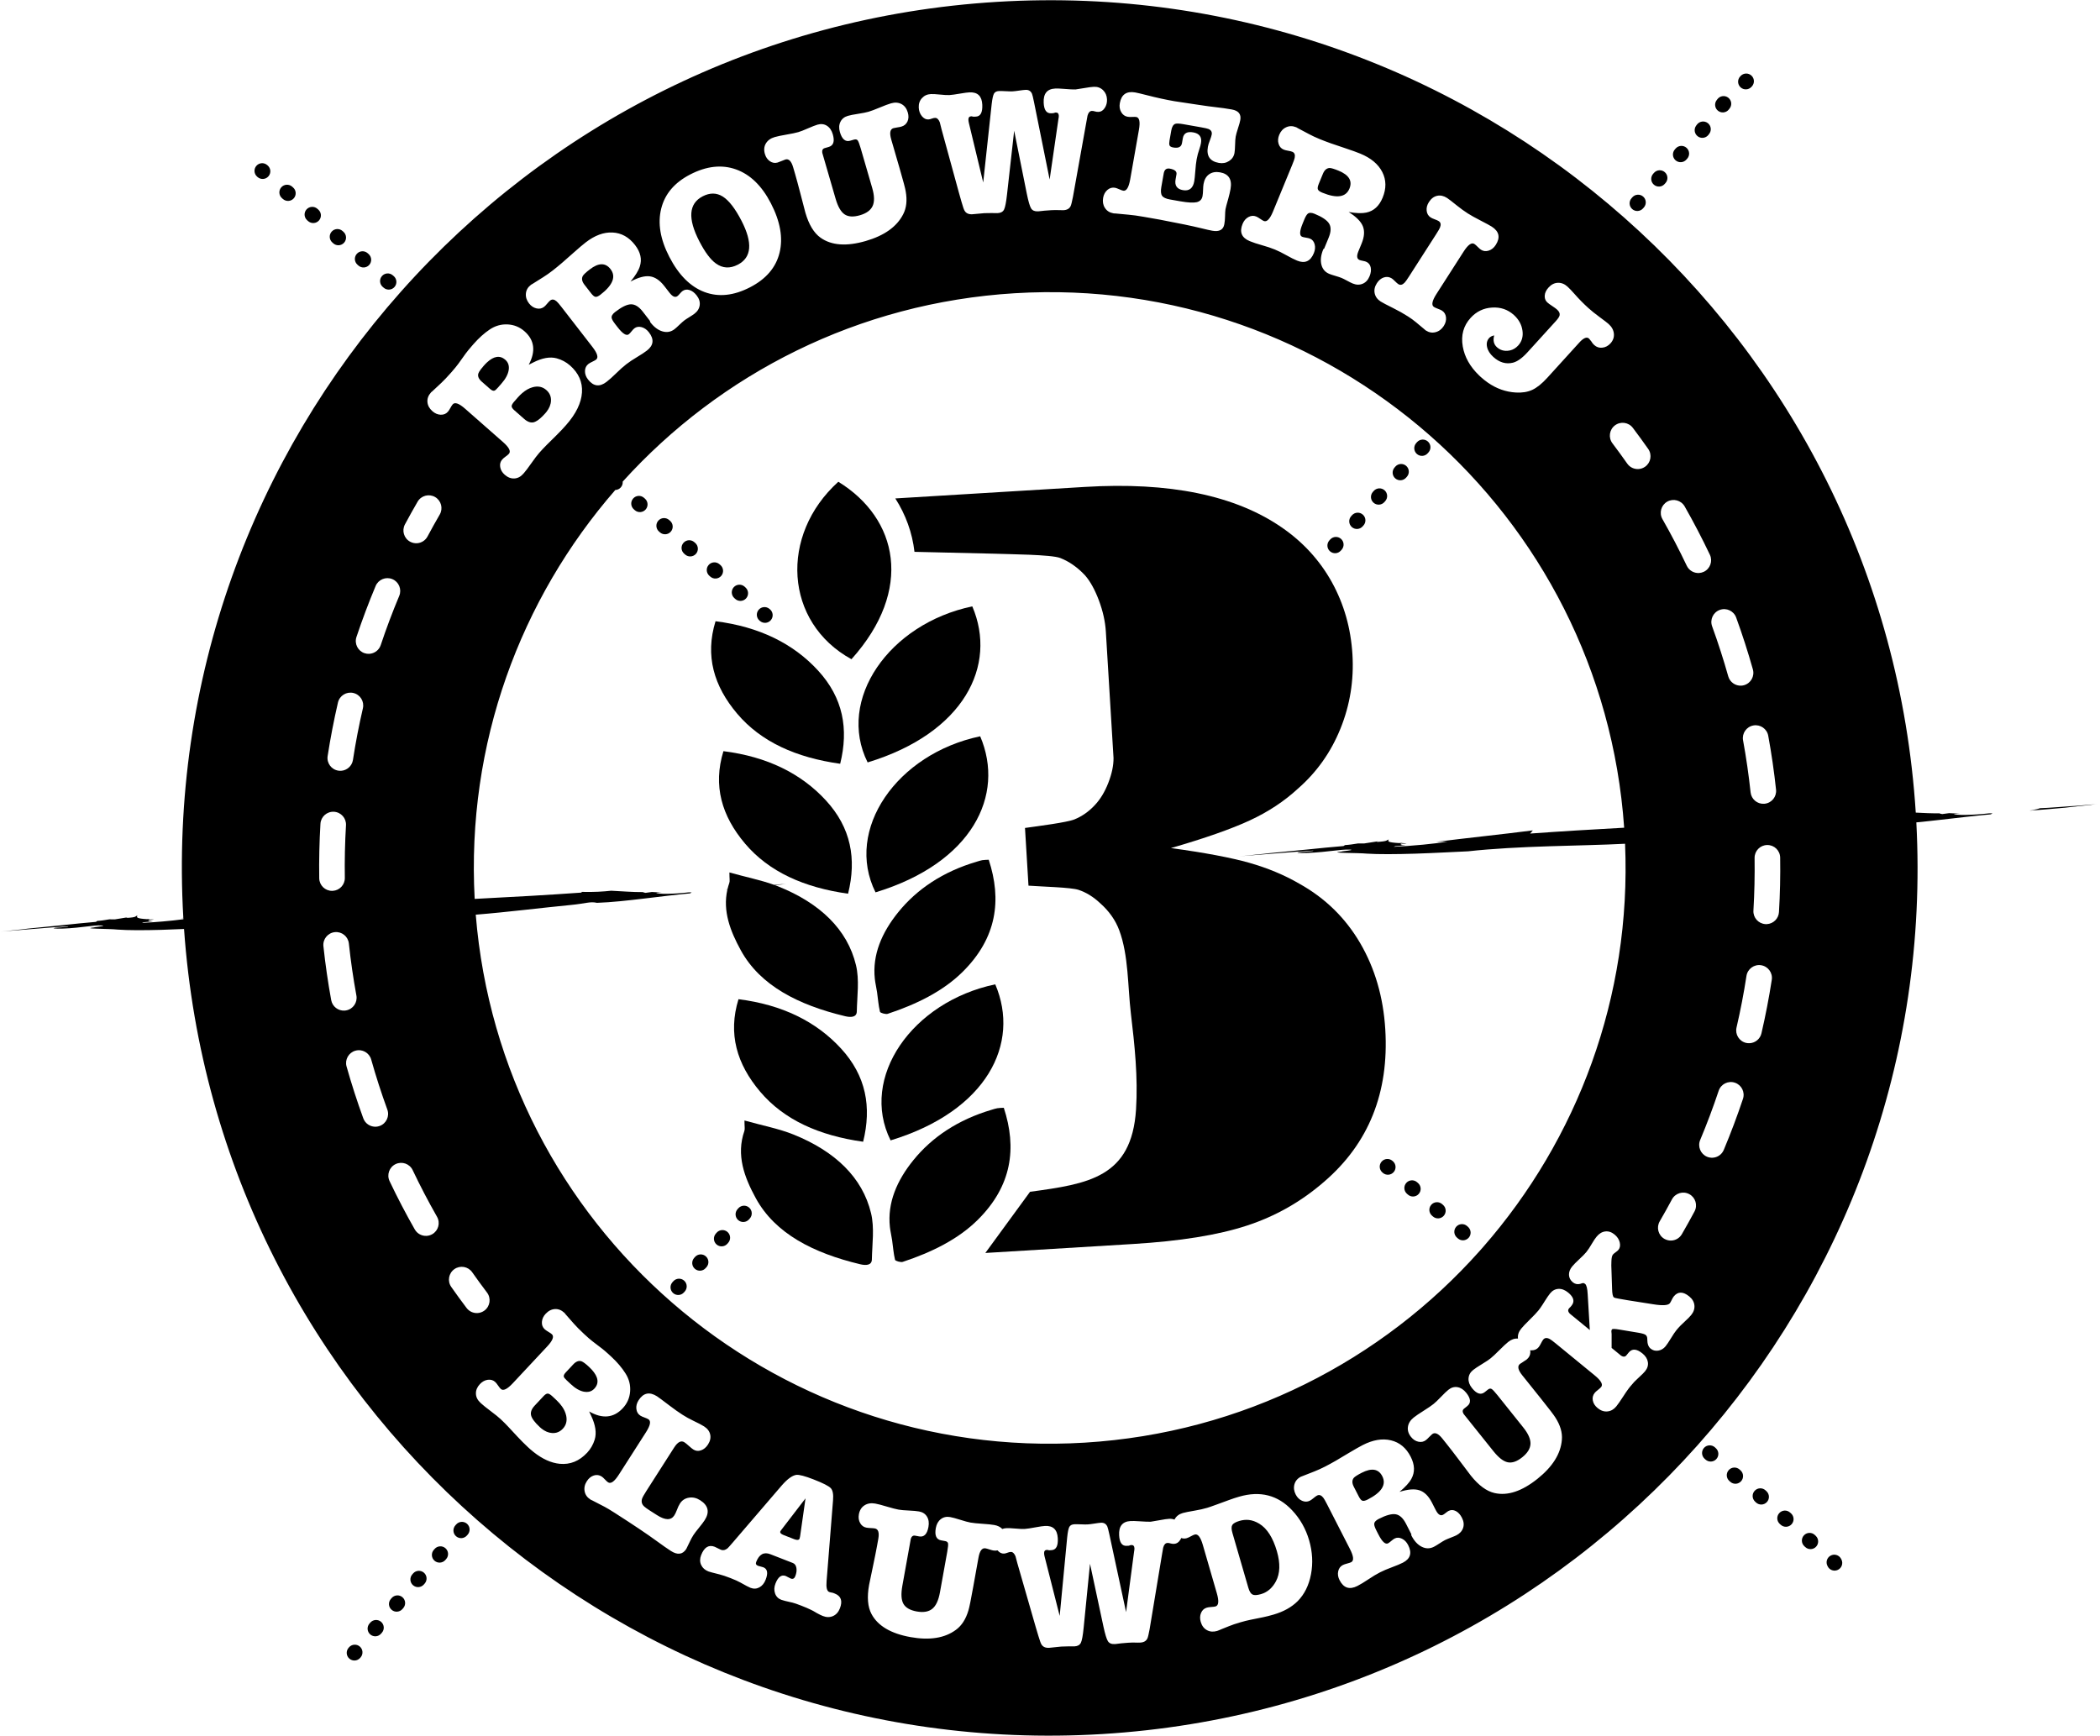 <?xml version="1.0" encoding="UTF-8" standalone="no"?>
<!-- Created with Inkscape (http://www.inkscape.org/) -->

<svg
   version="1.1"
   id="svg1"
   width="158.82"
   height="131.302"
   viewBox="0 0 158.82 131.302"
   xmlns="http://www.w3.org/2000/svg"
   xmlns:svg="http://www.w3.org/2000/svg">
  <defs
     id="defs1">
    <clipPath
       clipPathUnits="userSpaceOnUse"
       id="clipPath15406">
      <path
         d="M 0,3000 H 1920 V 0 H 0 Z"
         transform="translate(-249.312,-2877.735)"
         id="path15406" />
    </clipPath>
    <clipPath
       clipPathUnits="userSpaceOnUse"
       id="clipPath15408">
      <path
         d="M 0,3000 H 1920 V 0 H 0 Z"
         transform="translate(-224.949,-2918.777)"
         id="path15408" />
    </clipPath>
    <clipPath
       clipPathUnits="userSpaceOnUse"
       id="clipPath15410">
      <path
         d="M 0,3000 H 1920 V 0 H 0 Z"
         transform="translate(-182.467,-2912.76)"
         id="path15410" />
    </clipPath>
    <clipPath
       clipPathUnits="userSpaceOnUse"
       id="clipPath15412">
      <path
         d="M 0,3000 H 1920 V 0 H 0 Z"
         transform="translate(-190.257,-2914.463)"
         id="path15412" />
    </clipPath>
    <clipPath
       clipPathUnits="userSpaceOnUse"
       id="clipPath15414">
      <path
         d="M 0,3000 H 1920 V 0 H 0 Z"
         transform="translate(-177.26,-2908.482)"
         id="path15414" />
    </clipPath>
    <clipPath
       clipPathUnits="userSpaceOnUse"
       id="clipPath15416">
      <path
         d="M 0,3000 H 1920 V 0 H 0 Z"
         transform="translate(-182.118,-2850.699)"
         id="path15416" />
    </clipPath>
    <clipPath
       clipPathUnits="userSpaceOnUse"
       id="clipPath15418">
      <path
         d="M 0,3000 H 1920 V 0 H 0 Z"
         transform="translate(-180.331,-2848.425)"
         id="path15418" />
    </clipPath>
    <clipPath
       clipPathUnits="userSpaceOnUse"
       id="clipPath15420">
      <path
         d="M 0,3000 H 1920 V 0 H 0 Z"
         transform="translate(-194.097,-2844.474)"
         id="path15420" />
    </clipPath>
    <clipPath
       clipPathUnits="userSpaceOnUse"
       id="clipPath15422">
      <path
         d="M 0,3000 H 1920 V 0 H 0 Z"
         transform="translate(-220.781,-2839.771)"
         id="path15422" />
    </clipPath>
    <clipPath
       clipPathUnits="userSpaceOnUse"
       id="clipPath15424">
      <path
         d="M 0,3000 H 1920 V 0 H 0 Z"
         transform="translate(-225.984,-2844.408)"
         id="path15424" />
    </clipPath>
    <clipPath
       clipPathUnits="userSpaceOnUse"
       id="clipPath15426">
      <path
         d="M 0,3000 H 1920 V 0 H 0 Z"
         transform="translate(-247.772,-2924.571)"
         id="path15426" />
    </clipPath>
    <clipPath
       clipPathUnits="userSpaceOnUse"
       id="clipPath15428">
      <path
         d="M 0,3000 H 1920 V 0 H 0 Z"
         transform="translate(-246.514,-2923.325)"
         id="path15428" />
    </clipPath>
    <clipPath
       clipPathUnits="userSpaceOnUse"
       id="clipPath15430">
      <path
         d="M 0,3000 H 1920 V 0 H 0 Z"
         transform="translate(-245.355,-2921.884)"
         id="path15430" />
    </clipPath>
    <clipPath
       clipPathUnits="userSpaceOnUse"
       id="clipPath15432">
      <path
         d="M 0,3000 H 1920 V 0 H 0 Z"
         transform="translate(-244.106,-2920.475)"
         id="path15432" />
    </clipPath>
    <clipPath
       clipPathUnits="userSpaceOnUse"
       id="clipPath15434">
      <path
         d="M 0,3000 H 1920 V 0 H 0 Z"
         transform="translate(-242.876,-2919.093)"
         id="path15434" />
    </clipPath>
    <clipPath
       clipPathUnits="userSpaceOnUse"
       id="clipPath15436">
      <path
         d="M 0,3000 H 1920 V 0 H 0 Z"
         transform="translate(-241.65,-2917.708)"
         id="path15436" />
    </clipPath>
    <clipPath
       clipPathUnits="userSpaceOnUse"
       id="clipPath15438">
      <path
         d="M 0,3000 H 1920 V 0 H 0 Z"
         transform="translate(-229.435,-2903.816)"
         id="path15438" />
    </clipPath>
    <clipPath
       clipPathUnits="userSpaceOnUse"
       id="clipPath15440">
      <path
         d="M 0,3000 H 1920 V 0 H 0 Z"
         transform="translate(-228.207,-2902.431)"
         id="path15440" />
    </clipPath>
    <clipPath
       clipPathUnits="userSpaceOnUse"
       id="clipPath15442">
      <path
         d="M 0,3000 H 1920 V 0 H 0 Z"
         transform="translate(-226.978,-2901.047)"
         id="path15442" />
    </clipPath>
    <clipPath
       clipPathUnits="userSpaceOnUse"
       id="clipPath15444">
      <path
         d="M 0,3000 H 1920 V 0 H 0 Z"
         transform="translate(-225.744,-2899.666)"
         id="path15444" />
    </clipPath>
    <clipPath
       clipPathUnits="userSpaceOnUse"
       id="clipPath15446">
      <path
         d="M 0,3000 H 1920 V 0 H 0 Z"
         transform="translate(-224.505,-2898.289)"
         id="path15446" />
    </clipPath>
    <clipPath
       clipPathUnits="userSpaceOnUse"
       id="clipPath15448">
      <path
         d="M 0,3000 H 1920 V 0 H 0 Z"
         transform="translate(-163.636,-2919.477)"
         id="path15448" />
    </clipPath>
    <clipPath
       clipPathUnits="userSpaceOnUse"
       id="clipPath15450">
      <path
         d="M 0,3000 H 1920 V 0 H 0 Z"
         transform="translate(-170.783,-2913.196)"
         id="path15450" />
    </clipPath>
    <clipPath
       clipPathUnits="userSpaceOnUse"
       id="clipPath15452">
      <path
         d="M 0,3000 H 1920 V 0 H 0 Z"
         transform="translate(-169.352,-2914.45)"
         id="path15452" />
    </clipPath>
    <clipPath
       clipPathUnits="userSpaceOnUse"
       id="clipPath15454">
      <path
         d="M 0,3000 H 1920 V 0 H 0 Z"
         transform="translate(-167.926,-2915.71)"
         id="path15454" />
    </clipPath>
    <clipPath
       clipPathUnits="userSpaceOnUse"
       id="clipPath15456">
      <path
         d="M 0,3000 H 1920 V 0 H 0 Z"
         transform="translate(-166.501,-2916.972)"
         id="path15456" />
    </clipPath>
    <clipPath
       clipPathUnits="userSpaceOnUse"
       id="clipPath15458">
      <path
         d="M 0,3000 H 1920 V 0 H 0 Z"
         transform="translate(-165.072,-2918.229)"
         id="path15458" />
    </clipPath>
    <clipPath
       clipPathUnits="userSpaceOnUse"
       id="clipPath15460">
      <path
         d="M 0,3000 H 1920 V 0 H 0 Z"
         transform="translate(-179.66,-2906.744)"
         id="path15460" />
    </clipPath>
    <clipPath
       clipPathUnits="userSpaceOnUse"
       id="clipPath15462">
      <path
         d="M 0,3000 H 1920 V 0 H 0 Z"
         transform="translate(-185.028,-2900.573)"
         id="path15462" />
    </clipPath>
    <clipPath
       clipPathUnits="userSpaceOnUse"
       id="clipPath15464">
      <path
         d="M 0,3000 H 1920 V 0 H 0 Z"
         transform="translate(-186.454,-2899.315)"
         id="path15464" />
    </clipPath>
    <clipPath
       clipPathUnits="userSpaceOnUse"
       id="clipPath15466">
      <path
         d="M 0,3000 H 1920 V 0 H 0 Z"
         transform="translate(-187.882,-2898.059)"
         id="path15466" />
    </clipPath>
    <clipPath
       clipPathUnits="userSpaceOnUse"
       id="clipPath15468">
      <path
         d="M 0,3000 H 1920 V 0 H 0 Z"
         transform="translate(-189.313,-2896.805)"
         id="path15468" />
    </clipPath>
    <clipPath
       clipPathUnits="userSpaceOnUse"
       id="clipPath15470">
      <path
         d="M 0,3000 H 1920 V 0 H 0 Z"
         transform="translate(-190.723,-2895.527)"
         id="path15470" />
    </clipPath>
    <clipPath
       clipPathUnits="userSpaceOnUse"
       id="clipPath15472">
      <path
         d="M 0,3000 H 1920 V 0 H 0 Z"
         transform="translate(-192.133,-2894.3)"
         id="path15472" />
    </clipPath>
    <clipPath
       clipPathUnits="userSpaceOnUse"
       id="clipPath15474">
      <path
         d="M 0,3000 H 1920 V 0 H 0 Z"
         transform="translate(-252.655,-2840.419)"
         id="path15474" />
    </clipPath>
    <clipPath
       clipPathUnits="userSpaceOnUse"
       id="clipPath15476">
      <path
         d="M 0,3000 H 1920 V 0 H 0 Z"
         transform="translate(-228.882,-2861.748)"
         id="path15476" />
    </clipPath>
    <clipPath
       clipPathUnits="userSpaceOnUse"
       id="clipPath15478">
      <path
         d="M 0,3000 H 1920 V 0 H 0 Z"
         transform="translate(-230.3,-2860.506)"
         id="path15478" />
    </clipPath>
    <clipPath
       clipPathUnits="userSpaceOnUse"
       id="clipPath15480">
      <path
         d="M 0,3000 H 1920 V 0 H 0 Z"
         transform="translate(-231.714,-2859.261)"
         id="path15480" />
    </clipPath>
    <clipPath
       clipPathUnits="userSpaceOnUse"
       id="clipPath15482">
      <path
         d="M 0,3000 H 1920 V 0 H 0 Z"
         transform="translate(-251.416,-2841.73)"
         id="path15482" />
    </clipPath>
    <clipPath
       clipPathUnits="userSpaceOnUse"
       id="clipPath15484">
      <path
         d="M 0,3000 H 1920 V 0 H 0 Z"
         transform="translate(-250.032,-2843.009)"
         id="path15484" />
    </clipPath>
    <clipPath
       clipPathUnits="userSpaceOnUse"
       id="clipPath15486">
      <path
         d="M 0,3000 H 1920 V 0 H 0 Z"
         transform="translate(-248.625,-2844.262)"
         id="path15486" />
    </clipPath>
    <clipPath
       clipPathUnits="userSpaceOnUse"
       id="clipPath15488">
      <path
         d="M 0,3000 H 1920 V 0 H 0 Z"
         transform="translate(-247.165,-2845.447)"
         id="path15488" />
    </clipPath>
    <clipPath
       clipPathUnits="userSpaceOnUse"
       id="clipPath15490">
      <path
         d="M 0,3000 H 1920 V 0 H 0 Z"
         transform="translate(-245.764,-2846.708)"
         id="path15490" />
    </clipPath>
    <clipPath
       clipPathUnits="userSpaceOnUse"
       id="clipPath15492">
      <path
         d="M 0,3000 H 1920 V 0 H 0 Z"
         transform="translate(-227.459,-2862.985)"
         id="path15492" />
    </clipPath>
    <clipPath
       clipPathUnits="userSpaceOnUse"
       id="clipPath15494">
      <path
         d="M 0,3000 H 1920 V 0 H 0 Z"
         transform="translate(-168.863,-2835.456)"
         id="path15494" />
    </clipPath>
    <clipPath
       clipPathUnits="userSpaceOnUse"
       id="clipPath15496">
      <path
         d="M 0,3000 H 1920 V 0 H 0 Z"
         transform="translate(-190.938,-2860.353)"
         id="path15496" />
    </clipPath>
    <clipPath
       clipPathUnits="userSpaceOnUse"
       id="clipPath15498">
      <path
         d="M 0,3000 H 1920 V 0 H 0 Z"
         transform="translate(-189.709,-2858.97)"
         id="path15498" />
    </clipPath>
    <clipPath
       clipPathUnits="userSpaceOnUse"
       id="clipPath15500">
      <path
         d="M 0,3000 H 1920 V 0 H 0 Z"
         transform="translate(-188.479,-2857.59)"
         id="path15500" />
    </clipPath>
    <clipPath
       clipPathUnits="userSpaceOnUse"
       id="clipPath15502">
      <path
         d="M 0,3000 H 1920 V 0 H 0 Z"
         transform="translate(-187.247,-2856.21)"
         id="path15502" />
    </clipPath>
    <clipPath
       clipPathUnits="userSpaceOnUse"
       id="clipPath15504">
      <path
         d="M 0,3000 H 1920 V 0 H 0 Z"
         transform="translate(-174.935,-2842.417)"
         id="path15504" />
    </clipPath>
    <clipPath
       clipPathUnits="userSpaceOnUse"
       id="clipPath15506">
      <path
         d="M 0,3000 H 1920 V 0 H 0 Z"
         transform="translate(-173.714,-2841.032)"
         id="path15506" />
    </clipPath>
    <clipPath
       clipPathUnits="userSpaceOnUse"
       id="clipPath15508">
      <path
         d="M 0,3000 H 1920 V 0 H 0 Z"
         transform="translate(-172.494,-2839.641)"
         id="path15508" />
    </clipPath>
    <clipPath
       clipPathUnits="userSpaceOnUse"
       id="clipPath15510">
      <path
         d="M 0,3000 H 1920 V 0 H 0 Z"
         transform="translate(-171.28,-2838.25)"
         id="path15510" />
    </clipPath>
    <clipPath
       clipPathUnits="userSpaceOnUse"
       id="clipPath15512">
      <path
         d="M 0,3000 H 1920 V 0 H 0 Z"
         transform="translate(-170.069,-2836.854)"
         id="path15512" />
    </clipPath>
    <clipPath
       clipPathUnits="userSpaceOnUse"
       id="clipPath15514">
      <path
         d="M 0,3000 H 1920 V 0 H 0 Z"
         transform="translate(-267.265,-2883.851)"
         id="path15514" />
    </clipPath>
    <clipPath
       clipPathUnits="userSpaceOnUse"
       id="clipPath15516">
      <path
         d="M 0,3000 H 1920 V 0 H 0 Z"
         transform="translate(-267.523,-2883.869)"
         id="path15516" />
    </clipPath>
    <clipPath
       clipPathUnits="userSpaceOnUse"
       id="clipPath15518">
      <path
         d="M 0,3000 H 1920 V 0 H 0 Z"
         transform="translate(-193.218,-2879.353)"
         id="path15518" />
    </clipPath>
    <clipPath
       clipPathUnits="userSpaceOnUse"
       id="clipPath15520">
      <path
         d="M 0,3000 H 1920 V 0 H 0 Z"
         transform="translate(-226.982,-2871.082)"
         id="path15520" />
    </clipPath>
    <clipPath
       clipPathUnits="userSpaceOnUse"
       id="clipPath15522">
      <path
         d="M 0,3000 H 1920 V 0 H 0 Z"
         transform="translate(-197.366,-2864.706)"
         id="path15522" />
    </clipPath>
    <clipPath
       clipPathUnits="userSpaceOnUse"
       id="clipPath15524">
      <path
         d="M 0,3000 H 1920 V 0 H 0 Z"
         transform="translate(-197.861,-2858.024)"
         id="path15524" />
    </clipPath>
    <clipPath
       clipPathUnits="userSpaceOnUse"
       id="clipPath15526">
      <path
         d="M 0,3000 H 1920 V 0 H 0 Z"
         transform="translate(-198.923,-2864.782)"
         id="path15526" />
    </clipPath>
    <clipPath
       clipPathUnits="userSpaceOnUse"
       id="clipPath15528">
      <path
         d="M 0,3000 H 1920 V 0 H 0 Z"
         transform="translate(-203.856,-2860.264)"
         id="path15528" />
    </clipPath>
    <clipPath
       clipPathUnits="userSpaceOnUse"
       id="clipPath15530">
      <path
         d="M 0,3000 H 1920 V 0 H 0 Z"
         transform="translate(-196.511,-2878.777)"
         id="path15530" />
    </clipPath>
    <clipPath
       clipPathUnits="userSpaceOnUse"
       id="clipPath15532">
      <path
         d="M 0,3000 H 1920 V 0 H 0 Z"
         transform="translate(-197.006,-2872.096)"
         id="path15532" />
    </clipPath>
    <clipPath
       clipPathUnits="userSpaceOnUse"
       id="clipPath15534">
      <path
         d="M 0,3000 H 1920 V 0 H 0 Z"
         transform="translate(-198.068,-2878.854)"
         id="path15534" />
    </clipPath>
    <clipPath
       clipPathUnits="userSpaceOnUse"
       id="clipPath15536">
      <path
         d="M 0,3000 H 1920 V 0 H 0 Z"
         transform="translate(-196.063,-2886.148)"
         id="path15536" />
    </clipPath>
    <clipPath
       clipPathUnits="userSpaceOnUse"
       id="clipPath15538">
      <path
         d="M 0,3000 H 1920 V 0 H 0 Z"
         transform="translate(-197.62,-2886.225)"
         id="path15538" />
    </clipPath>
    <clipPath
       clipPathUnits="userSpaceOnUse"
       id="clipPath15540">
      <path
         d="M 0,3000 H 1920 V 0 H 0 Z"
         transform="translate(-203.001,-2874.335)"
         id="path15540" />
    </clipPath>
    <clipPath
       clipPathUnits="userSpaceOnUse"
       id="clipPath15542">
      <path
         d="M 0,3000 H 1920 V 0 H 0 Z"
         transform="translate(-196.702,-2892.08)"
         id="path15542" />
    </clipPath>
  </defs>
  <g
     id="layer-MC11"
     transform="translate(-97.345,150.741)">
    <g
       id="g16044"
       transform="translate(-100.531,-244.771)">
      <path
         id="path15405"
         d="m 0,0 c -0.022,-0.371 -0.318,-0.66 -0.68,-0.682 -0.029,-0.002 -0.058,-0.002 -0.088,0 -0.4,0.024 -0.705,0.368 -0.681,0.768 0.058,0.988 0.08,1.992 0.066,2.983 C -1.389,3.47 -1.071,3.8 -0.668,3.806 -0.267,3.812 0.062,3.492 0.068,3.091 0.084,2.063 0.061,1.023 0,0 m -0.408,-3.843 c -0.157,-1.015 -0.354,-2.036 -0.586,-3.036 -0.074,-0.321 -0.35,-0.542 -0.663,-0.561 -0.068,-0.004 -0.138,0.001 -0.208,0.017 -0.39,0.091 -0.634,0.481 -0.543,0.872 0.224,0.964 0.414,1.95 0.564,2.929 0.061,0.396 0.432,0.668 0.828,0.607 0.396,-0.061 0.669,-0.432 0.608,-0.828 m -1.635,-6.756 c -0.325,-0.974 -0.691,-1.947 -1.088,-2.894 -0.11,-0.265 -0.358,-0.429 -0.626,-0.445 -0.107,-0.006 -0.218,0.011 -0.324,0.055 -0.37,0.155 -0.544,0.581 -0.389,0.951 0.383,0.914 0.736,1.853 1.049,2.792 0.127,0.381 0.539,0.586 0.919,0.459 0.38,-0.126 0.586,-0.538 0.459,-0.918 M -6.34,23.29 c 0.348,0.198 0.791,0.077 0.99,-0.271 0.509,-0.893 0.99,-1.815 1.43,-2.741 0.172,-0.362 0.018,-0.796 -0.344,-0.968 -0.087,-0.041 -0.178,-0.063 -0.267,-0.069 -0.288,-0.017 -0.57,0.138 -0.701,0.414 -0.424,0.894 -0.888,1.783 -1.379,2.644 -0.199,0.348 -0.077,0.792 0.271,0.991 m -1.257,1.981 c -0.114,-0.08 -0.243,-0.123 -0.372,-0.13 -0.244,-0.015 -0.489,0.093 -0.639,0.307 -0.272,0.387 -0.554,0.775 -0.84,1.153 -0.242,0.32 -0.179,0.775 0.141,1.017 0.32,0.242 0.775,0.179 1.017,-0.141 0.296,-0.392 0.589,-0.793 0.87,-1.194 0.231,-0.329 0.151,-0.782 -0.177,-1.012 m 2.806,-42.257 c -0.231,-0.432 -0.473,-0.867 -0.719,-1.291 -0.127,-0.219 -0.35,-0.347 -0.585,-0.361 -0.138,-0.008 -0.279,0.023 -0.408,0.097 -0.347,0.201 -0.464,0.646 -0.263,0.993 0.238,0.41 0.472,0.829 0.694,1.245 0.189,0.354 0.629,0.488 0.982,0.299 0.354,-0.189 0.488,-0.629 0.299,-0.982 m -0.194,-5.883 c -0.083,-0.1 -0.191,-0.212 -0.326,-0.332 -0.202,-0.182 -0.37,-0.354 -0.505,-0.519 -0.079,-0.096 -0.182,-0.249 -0.31,-0.459 -0.128,-0.211 -0.231,-0.364 -0.309,-0.46 -0.114,-0.138 -0.252,-0.22 -0.416,-0.246 -0.163,-0.026 -0.309,0.013 -0.436,0.118 -0.122,0.1 -0.184,0.275 -0.184,0.524 0.004,0.112 -0.027,0.195 -0.09,0.247 -0.059,0.048 -0.198,0.09 -0.416,0.127 l -1.08,0.179 c -0.248,0.044 -0.388,0.047 -0.418,0.01 -0.027,-0.032 -0.037,-0.072 -0.033,-0.121 l 0.013,-0.144 v -0.786 l 0.268,-0.219 c 0.179,-0.146 0.27,-0.222 0.275,-0.226 0.124,-0.074 0.222,-0.066 0.296,0.024 0.005,0.005 0.016,0.018 0.033,0.04 0.017,0.021 0.031,0.037 0.039,0.048 0.013,0.016 0.033,0.04 0.059,0.072 0.192,0.233 0.452,0.215 0.782,-0.055 0.176,-0.144 0.277,-0.307 0.305,-0.49 0.028,-0.182 -0.026,-0.357 -0.161,-0.521 -0.061,-0.075 -0.161,-0.175 -0.299,-0.301 -0.054,-0.05 -0.101,-0.095 -0.142,-0.134 -0.08,-0.077 -0.138,-0.132 -0.173,-0.168 -0.07,-0.076 -0.149,-0.166 -0.236,-0.273 -0.031,-0.037 -0.065,-0.081 -0.101,-0.131 -0.083,-0.112 -0.181,-0.256 -0.294,-0.432 -0.163,-0.253 -0.293,-0.438 -0.388,-0.555 -0.14,-0.17 -0.306,-0.264 -0.499,-0.283 -0.194,-0.02 -0.378,0.043 -0.554,0.187 -0.154,0.126 -0.246,0.27 -0.277,0.433 -0.031,0.163 0.006,0.309 0.111,0.436 0.034,0.043 0.095,0.098 0.181,0.164 0.086,0.068 0.146,0.123 0.181,0.165 0.118,0.144 -0.004,0.363 -0.365,0.66 l -2.209,1.81 c -0.17,0.139 -0.284,0.223 -0.34,0.252 -0.16,0.086 -0.284,0.076 -0.371,-0.03 -0.035,-0.042 -0.076,-0.113 -0.126,-0.21 -0.049,-0.098 -0.092,-0.17 -0.132,-0.218 -0.1,-0.123 -0.234,-0.183 -0.403,-0.183 -0.026,0 -0.053,0.002 -0.079,0.005 0.007,-0.04 0.009,-0.08 0.008,-0.12 -0.006,-0.163 -0.076,-0.298 -0.21,-0.406 -0.043,-0.034 -0.108,-0.077 -0.194,-0.129 -0.086,-0.051 -0.149,-0.092 -0.186,-0.122 -0.156,-0.125 -0.112,-0.339 0.131,-0.643 l 0.282,-0.352 0.564,-0.705 0.199,-0.248 c 0.478,-0.598 0.756,-0.962 0.834,-1.092 0.282,-0.44 0.405,-0.863 0.368,-1.268 -0.064,-0.787 -0.525,-1.523 -1.382,-2.209 -0.884,-0.707 -1.696,-0.977 -2.437,-0.808 -0.452,0.103 -0.9,0.432 -1.344,0.987 -0.038,0.048 -0.267,0.351 -0.686,0.908 -0.28,0.372 -0.508,0.667 -0.683,0.885 l -0.25,0.313 c -0.23,0.288 -0.423,0.37 -0.579,0.246 -0.037,-0.031 -0.092,-0.083 -0.164,-0.158 -0.072,-0.076 -0.132,-0.132 -0.18,-0.171 -0.124,-0.099 -0.267,-0.132 -0.429,-0.099 -0.163,0.032 -0.304,0.124 -0.425,0.274 -0.146,0.183 -0.204,0.374 -0.174,0.574 0.029,0.199 0.138,0.374 0.325,0.524 0.119,0.095 0.306,0.223 0.564,0.385 0.258,0.162 0.446,0.291 0.563,0.385 0.103,0.082 0.243,0.216 0.423,0.404 0.18,0.188 0.321,0.323 0.423,0.404 0.161,0.129 0.333,0.178 0.516,0.147 0.183,-0.031 0.348,-0.138 0.495,-0.322 0.26,-0.324 0.279,-0.574 0.059,-0.75 l -0.08,-0.065 c -0.027,-0.021 -0.062,-0.049 -0.105,-0.083 -0.091,-0.074 -0.1,-0.173 -0.026,-0.298 0.004,-0.005 0.079,-0.098 0.224,-0.28 l 1.468,-1.834 c 0.295,-0.369 0.566,-0.579 0.814,-0.63 0.248,-0.051 0.522,0.043 0.823,0.284 0.3,0.24 0.456,0.494 0.467,0.761 0.011,0.267 -0.127,0.58 -0.414,0.937 l -1.467,1.834 c -0.158,0.198 -0.269,0.314 -0.331,0.347 -0.062,0.034 -0.13,0.02 -0.205,-0.04 -0.038,-0.029 -0.07,-0.055 -0.097,-0.077 l -0.08,-0.064 c -0.221,-0.177 -0.462,-0.1 -0.726,0.23 -0.143,0.179 -0.208,0.362 -0.195,0.549 0.013,0.188 0.099,0.346 0.26,0.475 0.102,0.082 0.268,0.191 0.495,0.33 0.228,0.138 0.394,0.248 0.495,0.33 0.119,0.095 0.285,0.25 0.499,0.465 0.215,0.216 0.381,0.371 0.5,0.466 0.179,0.143 0.365,0.207 0.557,0.191 -10e-4,0.007 -0.002,0.014 -0.003,0.022 -0.019,0.188 0.044,0.37 0.188,0.545 0.096,0.117 0.256,0.286 0.48,0.506 0.225,0.22 0.39,0.394 0.494,0.522 0.065,0.078 0.146,0.194 0.245,0.347 0.028,0.043 0.057,0.09 0.088,0.14 0.01,0.016 0.02,0.033 0.03,0.048 0.125,0.199 0.226,0.345 0.303,0.439 0.13,0.159 0.288,0.243 0.473,0.252 0.185,0.009 0.367,-0.061 0.548,-0.209 0.319,-0.262 0.383,-0.509 0.191,-0.743 l -0.059,-0.072 c -0.023,-0.017 -0.051,-0.046 -0.086,-0.089 -0.07,-0.085 -0.056,-0.182 0.043,-0.289 0.005,-0.004 0.099,-0.08 0.279,-0.228 l 0.861,-0.706 -0.121,2.032 c -0.017,0.325 -0.066,0.521 -0.146,0.586 -0.042,0.035 -0.083,0.05 -0.122,0.046 -0.038,-0.004 -0.091,-0.018 -0.156,-0.044 -0.158,-0.04 -0.297,-0.01 -0.42,0.09 -0.137,0.113 -0.21,0.252 -0.217,0.418 -0.006,0.165 0.053,0.325 0.18,0.479 0.082,0.101 0.217,0.238 0.402,0.41 0.186,0.172 0.32,0.309 0.403,0.41 0.091,0.112 0.202,0.279 0.331,0.501 0.088,0.15 0.17,0.274 0.249,0.369 0.144,0.176 0.307,0.275 0.49,0.298 0.184,0.023 0.361,-0.035 0.531,-0.174 0.154,-0.127 0.252,-0.276 0.293,-0.447 0.041,-0.172 0.016,-0.314 -0.075,-0.425 -0.031,-0.038 -0.082,-0.082 -0.155,-0.133 -0.073,-0.052 -0.125,-0.095 -0.156,-0.133 -0.052,-0.063 -0.081,-0.191 -0.086,-0.382 l -0.006,-0.235 0.044,-1.329 c 0.007,-0.273 0.04,-0.432 0.099,-0.481 0.032,-0.025 0.122,-0.051 0.271,-0.075 l 0.537,-0.093 1.428,-0.225 c 0.527,-0.085 0.839,-0.066 0.94,0.056 0.026,0.032 0.061,0.094 0.106,0.187 0.044,0.092 0.084,0.159 0.119,0.202 0.235,0.287 0.528,0.287 0.879,-10e-4 0.175,-0.143 0.273,-0.312 0.292,-0.505 0.019,-0.194 -0.043,-0.378 -0.187,-0.554 m -12.936,-12.073 c -0.059,-0.18 -0.185,-0.32 -0.381,-0.421 -0.068,-0.034 -0.176,-0.079 -0.324,-0.136 -0.149,-0.057 -0.256,-0.103 -0.324,-0.137 -0.073,-0.038 -0.178,-0.101 -0.314,-0.19 -0.136,-0.089 -0.24,-0.152 -0.314,-0.189 -0.226,-0.116 -0.456,-0.116 -0.689,0 -0.233,0.116 -0.428,0.327 -0.585,0.633 -0.015,0.03 -0.017,0.056 -0.005,0.078 l -0.272,0.532 -0.033,0.064 c -0.163,0.319 -0.357,0.498 -0.582,0.537 -0.224,0.039 -0.548,-0.049 -0.97,-0.265 -0.171,-0.088 -0.255,-0.189 -0.251,-0.302 0.001,-0.077 0.044,-0.198 0.128,-0.363 l 0.108,-0.211 c 0.213,-0.417 0.396,-0.585 0.549,-0.507 0.043,0.022 0.103,0.066 0.181,0.133 0.078,0.067 0.141,0.113 0.19,0.138 0.128,0.066 0.267,0.063 0.415,-0.007 0.148,-0.071 0.266,-0.192 0.354,-0.364 0.229,-0.446 0.129,-0.779 -0.299,-0.998 -0.148,-0.075 -0.354,-0.162 -0.62,-0.26 -0.267,-0.098 -0.492,-0.194 -0.676,-0.288 -0.196,-0.1 -0.414,-0.231 -0.655,-0.393 -0.241,-0.162 -0.451,-0.289 -0.628,-0.38 -0.447,-0.228 -0.784,-0.119 -1.013,0.327 -0.088,0.172 -0.114,0.34 -0.078,0.505 0.035,0.164 0.123,0.283 0.264,0.355 0.055,0.028 0.136,0.057 0.245,0.085 0.109,0.028 0.185,0.054 0.228,0.076 0.165,0.085 0.141,0.335 -0.072,0.751 l -1.301,2.542 c -0.1,0.195 -0.171,0.318 -0.211,0.367 -0.112,0.143 -0.229,0.183 -0.352,0.121 -0.049,-0.025 -0.115,-0.073 -0.199,-0.143 -0.084,-0.07 -0.153,-0.119 -0.208,-0.147 -0.141,-0.072 -0.288,-0.074 -0.443,-0.007 -0.154,0.068 -0.275,0.187 -0.363,0.359 -0.1,0.195 -0.123,0.389 -0.07,0.578 0.054,0.189 0.175,0.333 0.365,0.43 0.037,0.019 0.066,0.03 0.087,0.033 l 0.685,0.269 c 0.193,0.076 0.393,0.167 0.601,0.273 0.361,0.185 0.806,0.44 1.334,0.765 0.355,0.212 0.621,0.363 0.798,0.454 0.581,0.298 1.117,0.388 1.605,0.27 0.489,-0.117 0.862,-0.426 1.119,-0.929 0.235,-0.46 0.249,-0.878 0.04,-1.256 -0.114,-0.213 -0.339,-0.46 -0.675,-0.74 0.478,0.152 0.857,0.182 1.136,0.089 0.28,-0.094 0.513,-0.324 0.702,-0.691 0.056,-0.111 0.111,-0.218 0.164,-0.322 l 0.057,-0.11 c 0.129,-0.252 0.265,-0.34 0.411,-0.266 0.036,0.019 0.089,0.055 0.156,0.109 0.068,0.054 0.12,0.091 0.157,0.11 0.133,0.068 0.27,0.066 0.41,-0.005 0.139,-0.071 0.256,-0.199 0.35,-0.382 0.104,-0.202 0.126,-0.393 0.068,-0.574 m -8.631,-2.63 c -0.118,-0.628 -0.371,-1.138 -0.758,-1.53 -0.345,-0.343 -0.8,-0.596 -1.368,-0.761 -0.224,-0.065 -0.418,-0.114 -0.58,-0.147 l -0.74,-0.15 c -0.162,-0.033 -0.349,-0.08 -0.56,-0.141 -0.264,-0.076 -0.482,-0.15 -0.655,-0.222 l -0.384,-0.154 c -0.147,-0.064 -0.243,-0.103 -0.289,-0.116 -0.211,-0.061 -0.402,-0.045 -0.572,0.048 -0.171,0.094 -0.287,0.25 -0.35,0.468 -0.054,0.185 -0.048,0.354 0.018,0.51 0.066,0.155 0.175,0.254 0.327,0.298 0.059,0.018 0.145,0.03 0.257,0.038 0.112,0.007 0.192,0.017 0.238,0.031 0.178,0.052 0.202,0.302 0.072,0.751 l -0.795,2.743 c -0.128,0.441 -0.281,0.637 -0.46,0.585 -0.053,-0.015 -0.127,-0.049 -0.222,-0.102 -0.096,-0.053 -0.173,-0.087 -0.233,-0.105 -0.106,-0.03 -0.208,-0.027 -0.307,0.01 -0.016,-0.036 -0.035,-0.071 -0.056,-0.104 -0.092,-0.143 -0.206,-0.219 -0.344,-0.227 -0.075,-0.004 -0.146,0.004 -0.213,0.025 -0.066,0.02 -0.124,0.029 -0.172,0.026 -0.116,-0.007 -0.197,-0.098 -0.242,-0.272 0,-0.007 -0.023,-0.143 -0.07,-0.407 l -0.698,-4.212 c -0.053,-0.285 -0.094,-0.459 -0.125,-0.523 -0.067,-0.149 -0.204,-0.229 -0.409,-0.24 -0.076,-0.005 -0.186,-0.004 -0.331,10e-4 -0.069,0.003 -0.189,0 -0.361,-0.01 -0.144,-0.008 -0.271,-0.019 -0.38,-0.032 l -0.328,-0.04 -0.051,-0.002 c -0.179,-0.011 -0.306,0.044 -0.382,0.163 -0.075,0.12 -0.16,0.397 -0.254,0.832 l -0.762,3.561 -0.36,-3.625 c -0.043,-0.443 -0.096,-0.728 -0.157,-0.856 -0.062,-0.127 -0.182,-0.196 -0.36,-0.206 -0.062,-0.004 -0.19,-0.004 -0.382,-0.001 -0.097,0.001 -0.221,-0.003 -0.371,-0.011 -0.076,-0.005 -0.19,-0.017 -0.344,-0.035 -0.154,-0.02 -0.269,-0.031 -0.344,-0.036 -0.206,-0.011 -0.351,0.053 -0.435,0.192 -0.037,0.053 -0.098,0.222 -0.183,0.506 l -0.154,0.518 -1.032,3.586 c -0.035,0.128 -0.07,0.26 -0.105,0.396 -0.072,0.168 -0.162,0.249 -0.272,0.243 -0.055,-0.003 -0.113,-0.017 -0.173,-0.041 -0.081,-0.032 -0.149,-0.05 -0.204,-0.053 -0.136,-0.008 -0.26,0.053 -0.37,0.183 -0.075,-0.019 -0.156,-0.021 -0.243,-0.006 -0.054,0.01 -0.129,0.03 -0.225,0.062 -0.095,0.031 -0.167,0.051 -0.214,0.059 -0.196,0.036 -0.329,-0.138 -0.398,-0.522 l -0.08,-0.444 -0.16,-0.888 -0.056,-0.313 c -0.135,-0.754 -0.227,-1.202 -0.273,-1.347 -0.147,-0.501 -0.384,-0.872 -0.713,-1.111 -0.635,-0.469 -1.493,-0.606 -2.573,-0.412 -1.114,0.2 -1.852,0.635 -2.212,1.304 -0.22,0.408 -0.266,0.961 -0.14,1.661 0.011,0.061 0.088,0.432 0.232,1.115 0.096,0.455 0.168,0.82 0.218,1.096 l 0.071,0.393 c 0.065,0.364 0,0.563 -0.196,0.598 -0.048,0.009 -0.123,0.016 -0.227,0.02 -0.104,0.005 -0.187,0.013 -0.247,0.024 -0.156,0.028 -0.275,0.114 -0.357,0.258 -0.083,0.144 -0.107,0.311 -0.073,0.5 0.042,0.23 0.147,0.4 0.317,0.508 0.17,0.11 0.373,0.143 0.61,0.101 0.149,-0.027 0.369,-0.084 0.66,-0.172 0.292,-0.087 0.512,-0.144 0.661,-0.171 0.128,-0.023 0.323,-0.041 0.582,-0.052 0.26,-0.012 0.454,-0.03 0.583,-0.053 0.203,-0.037 0.353,-0.134 0.45,-0.292 0.097,-0.158 0.125,-0.353 0.083,-0.585 -0.073,-0.409 -0.249,-0.588 -0.526,-0.539 l -0.101,0.019 c -0.035,0.006 -0.078,0.014 -0.133,0.024 -0.115,0.02 -0.195,-0.038 -0.241,-0.176 -10e-4,-0.007 -0.022,-0.125 -0.063,-0.353 l -0.416,-2.312 c -0.084,-0.465 -0.064,-0.807 0.061,-1.028 0.124,-0.22 0.376,-0.364 0.755,-0.433 0.379,-0.068 0.672,-0.018 0.88,0.15 0.209,0.167 0.353,0.476 0.435,0.927 l 0.416,2.312 c 0.044,0.249 0.059,0.408 0.044,0.477 -0.016,0.069 -0.071,0.112 -0.166,0.129 -0.047,0.008 -0.088,0.016 -0.122,0.022 l -0.101,0.018 c -0.278,0.05 -0.379,0.283 -0.304,0.698 0.041,0.225 0.136,0.394 0.285,0.508 0.15,0.114 0.326,0.153 0.529,0.116 0.129,-0.023 0.32,-0.075 0.574,-0.155 0.254,-0.081 0.446,-0.133 0.575,-0.156 0.148,-0.027 0.375,-0.05 0.678,-0.07 0.304,-0.02 0.53,-0.043 0.679,-0.07 0.19,-0.034 0.341,-0.109 0.452,-0.224 0.069,0.025 0.144,0.04 0.224,0.044 0.117,0.007 0.291,0 0.523,-0.021 0.232,-0.021 0.409,-0.029 0.533,-0.021 0.11,0.006 0.324,0.039 0.645,0.098 0.211,0.04 0.375,0.063 0.492,0.07 0.459,0.027 0.703,-0.204 0.731,-0.691 0.025,-0.439 -0.093,-0.666 -0.354,-0.681 -0.013,-10e-4 -0.034,-0.002 -0.061,-0.004 l -0.072,-0.004 c -0.07,0.017 -0.112,0.025 -0.126,0.024 -0.116,-0.007 -0.171,-0.075 -0.163,-0.206 0.003,-0.055 0.013,-0.116 0.031,-0.184 l 0.853,-3.358 0.426,4.464 c 0.031,0.298 0.071,0.493 0.121,0.586 0.05,0.092 0.143,0.142 0.281,0.15 0.082,0.005 0.21,0.003 0.382,-0.004 0.173,-0.008 0.3,-0.009 0.382,-0.004 0.083,0.005 0.207,0.02 0.375,0.047 0.166,0.027 0.291,0.043 0.374,0.048 0.171,0.009 0.292,-0.063 0.363,-0.217 0.024,-0.054 0.064,-0.21 0.12,-0.468 l 0.943,-4.386 0.454,3.433 c 0.016,0.077 0.023,0.143 0.02,0.198 -0.007,0.123 -0.069,0.181 -0.186,0.175 -0.021,-0.001 -0.065,-0.014 -0.132,-0.039 l -0.062,-0.003 c -0.027,-0.002 -0.048,-0.003 -0.062,-0.004 -0.261,-0.015 -0.403,0.184 -0.426,0.595 -0.029,0.515 0.186,0.785 0.645,0.812 0.117,0.006 0.282,0.002 0.497,-0.013 0.324,-0.023 0.542,-0.031 0.652,-0.025 0.013,0.001 0.286,0.048 0.818,0.14 0.089,0.012 0.164,0.02 0.225,0.024 0.11,0.006 0.211,-0.009 0.303,-0.044 0.005,0.009 0.009,0.017 0.014,0.026 0.094,0.17 0.246,0.286 0.457,0.347 0.112,0.033 0.349,0.08 0.711,0.142 0.239,0.04 0.463,0.091 0.675,0.153 0.079,0.022 0.261,0.086 0.546,0.19 l 0.708,0.259 c 0.187,0.069 0.374,0.13 0.558,0.183 1.195,0.347 2.196,0.09 3.004,-0.771 0.455,-0.483 0.777,-1.052 0.967,-1.705 0.189,-0.654 0.225,-1.295 0.106,-1.923 m -26.73,-1.94 c -0.082,-0.212 -0.212,-0.356 -0.39,-0.435 -0.178,-0.078 -0.369,-0.077 -0.574,0.003 -0.09,0.035 -0.205,0.09 -0.344,0.167 -0.168,0.102 -0.28,0.164 -0.337,0.187 -0.136,0.067 -0.316,0.145 -0.54,0.232 -0.244,0.095 -0.41,0.152 -0.498,0.172 -0.346,0.076 -0.561,0.13 -0.644,0.163 -0.173,0.067 -0.291,0.188 -0.351,0.363 -0.061,0.175 -0.053,0.361 0.025,0.56 0.147,0.378 0.342,0.52 0.585,0.425 0.032,-0.013 0.079,-0.036 0.139,-0.071 0.06,-0.035 0.106,-0.058 0.138,-0.07 0.122,-0.048 0.209,-0.004 0.261,0.13 0.068,0.173 0.089,0.331 0.063,0.473 -0.025,0.143 -0.093,0.236 -0.202,0.278 l -1.277,0.498 c -0.365,0.142 -0.632,-0.004 -0.802,-0.44 -0.04,-0.102 -0.005,-0.175 0.103,-0.217 0.033,-0.013 0.082,-0.027 0.15,-0.042 0.068,-0.015 0.118,-0.029 0.15,-0.042 0.237,-0.092 0.282,-0.327 0.134,-0.705 -0.079,-0.205 -0.199,-0.35 -0.358,-0.436 -0.158,-0.085 -0.327,-0.093 -0.507,-0.023 -0.089,0.035 -0.279,0.134 -0.569,0.299 -0.127,0.072 -0.312,0.155 -0.556,0.25 -0.262,0.102 -0.471,0.172 -0.626,0.21 -0.356,0.088 -0.567,0.144 -0.631,0.169 -0.198,0.077 -0.336,0.201 -0.414,0.372 -0.077,0.169 -0.077,0.354 0,0.552 0.175,0.449 0.432,0.607 0.771,0.475 0.038,-0.015 0.098,-0.044 0.177,-0.086 0.08,-0.042 0.138,-0.071 0.177,-0.085 0.122,-0.048 0.247,-0.019 0.376,0.085 0.034,0.031 0.126,0.132 0.273,0.303 l 2.797,3.259 c 0.321,0.369 0.598,0.57 0.833,0.605 0.168,0.015 0.493,-0.071 0.973,-0.258 0.538,-0.209 0.864,-0.375 0.979,-0.497 0.114,-0.122 0.157,-0.355 0.127,-0.697 l -0.365,-4.571 c -0.032,-0.364 0.017,-0.571 0.145,-0.621 0.038,-0.015 0.109,-0.032 0.213,-0.05 l 0.106,-0.041 c 0.358,-0.14 0.455,-0.421 0.29,-0.843 m -8.51,3.795 c -0.118,-0.251 -0.186,-0.391 -0.204,-0.42 -0.204,-0.319 -0.494,-0.357 -0.872,-0.116 -0.192,0.123 -0.466,0.315 -0.823,0.575 -0.535,0.391 -1.325,0.921 -2.37,1.59 -0.256,0.163 -0.445,0.277 -0.568,0.341 l -0.729,0.377 c -0.006,0.003 -0.019,0.008 -0.039,0.014 -0.018,0.011 -0.033,0.02 -0.044,0.028 -0.18,0.115 -0.288,0.27 -0.323,0.464 -0.036,0.194 0.005,0.383 0.124,0.569 0.107,0.167 0.24,0.276 0.399,0.326 0.157,0.05 0.306,0.03 0.445,-0.059 0.047,-0.029 0.107,-0.085 0.182,-0.165 0.075,-0.08 0.136,-0.136 0.182,-0.165 0.156,-0.1 0.36,0.046 0.612,0.44 l 1.539,2.406 c 0.247,0.388 0.294,0.632 0.137,0.732 -0.046,0.03 -0.121,0.063 -0.223,0.1 -0.103,0.037 -0.18,0.072 -0.233,0.106 -0.133,0.085 -0.209,0.211 -0.228,0.379 -0.02,0.167 0.022,0.332 0.126,0.494 0.27,0.422 0.62,0.497 1.048,0.223 0.081,-0.052 0.319,-0.229 0.714,-0.53 0.263,-0.201 0.507,-0.373 0.733,-0.518 0.191,-0.122 0.387,-0.231 0.587,-0.326 0.3,-0.143 0.511,-0.253 0.632,-0.331 0.192,-0.123 0.308,-0.276 0.348,-0.461 0.041,-0.185 0,-0.373 -0.122,-0.564 -0.107,-0.168 -0.24,-0.28 -0.397,-0.334 -0.157,-0.055 -0.302,-0.039 -0.436,0.046 -0.063,0.041 -0.148,0.109 -0.254,0.205 -0.105,0.096 -0.19,0.165 -0.254,0.206 -0.185,0.118 -0.38,0.018 -0.584,-0.301 l -1.57,-2.456 c -0.141,-0.22 -0.223,-0.368 -0.247,-0.443 -0.056,-0.176 -0.013,-0.327 0.128,-0.45 0.063,-0.056 0.16,-0.126 0.293,-0.212 l 0.426,-0.272 c 0.469,-0.299 0.796,-0.304 0.983,-0.013 0.048,0.076 0.096,0.176 0.144,0.302 0.056,0.152 0.114,0.274 0.174,0.368 0.119,0.186 0.288,0.297 0.507,0.333 0.219,0.037 0.433,-0.012 0.641,-0.145 0.463,-0.296 0.549,-0.673 0.256,-1.131 -0.067,-0.104 -0.175,-0.247 -0.323,-0.429 -0.15,-0.182 -0.256,-0.322 -0.319,-0.42 -0.073,-0.116 -0.14,-0.237 -0.198,-0.363 m -7.384,4.41 c -0.485,0.048 -0.979,0.27 -1.482,0.668 -0.064,0.05 -0.128,0.104 -0.191,0.159 -0.047,0.041 -0.093,0.083 -0.139,0.126 -0.196,0.183 -0.395,0.383 -0.597,0.6 l -0.499,0.537 c -0.131,0.142 -0.28,0.29 -0.445,0.445 -0.121,0.113 -0.308,0.264 -0.563,0.455 -0.254,0.191 -0.431,0.333 -0.532,0.427 l -0.06,0.056 c -0.161,0.151 -0.243,0.322 -0.247,0.513 -0.004,0.192 0.071,0.371 0.226,0.537 0.132,0.14 0.281,0.222 0.448,0.245 0.167,0.022 0.308,-0.02 0.424,-0.128 0.045,-0.042 0.098,-0.109 0.159,-0.199 0.062,-0.09 0.112,-0.154 0.153,-0.192 0.135,-0.127 0.363,-0.019 0.682,0.322 l 1.95,2.086 c 0.315,0.336 0.404,0.568 0.269,0.694 -0.041,0.038 -0.108,0.084 -0.202,0.139 -0.094,0.056 -0.164,0.105 -0.209,0.147 -0.116,0.108 -0.168,0.246 -0.156,0.414 0.011,0.168 0.082,0.323 0.214,0.463 0.155,0.166 0.329,0.254 0.524,0.266 0.194,0.011 0.371,-0.058 0.532,-0.209 0.01,-0.009 0.02,-0.018 0.03,-0.028 0.01,-0.019 0.018,-0.031 0.023,-0.036 l 0.485,-0.552 c 0.137,-0.156 0.33,-0.351 0.581,-0.586 0.196,-0.183 0.357,-0.323 0.483,-0.42 l 0.56,-0.428 c 0.089,-0.07 0.202,-0.167 0.34,-0.292 0.055,-0.05 0.115,-0.105 0.178,-0.164 0.161,-0.151 0.307,-0.302 0.437,-0.455 0.137,-0.162 0.258,-0.324 0.36,-0.489 0.201,-0.319 0.286,-0.66 0.257,-1.024 -0.029,-0.363 -0.169,-0.678 -0.418,-0.945 -0.517,-0.553 -1.152,-0.614 -1.906,-0.182 l 0.117,-0.251 c 0.246,-0.522 0.312,-0.97 0.198,-1.344 -0.088,-0.285 -0.231,-0.534 -0.428,-0.745 -0.447,-0.477 -0.965,-0.687 -1.556,-0.63 m -5.284,8.841 c -0.296,0.391 -0.589,0.793 -0.87,1.195 -0.231,0.327 -0.151,0.78 0.177,1.011 0.328,0.23 0.781,0.151 1.011,-0.178 0.272,-0.387 0.554,-0.775 0.84,-1.152 0.242,-0.32 0.178,-0.776 -0.141,-1.017 -0.119,-0.09 -0.256,-0.138 -0.394,-0.146 -0.234,-0.014 -0.471,0.086 -0.623,0.287 m -3.499,44.464 c 0.231,0.432 0.473,0.866 0.719,1.29 0.201,0.347 0.646,0.465 0.993,0.264 0.346,-0.202 0.464,-0.646 0.263,-0.993 -0.238,-0.409 -0.471,-0.828 -0.694,-1.246 -0.123,-0.23 -0.354,-0.368 -0.597,-0.383 -0.13,-0.007 -0.263,0.019 -0.386,0.085 -0.353,0.189 -0.487,0.629 -0.298,0.983 m 1.549,-40.277 c -0.1,-0.057 -0.207,-0.087 -0.315,-0.094 -0.267,-0.016 -0.534,0.117 -0.675,0.365 -0.509,0.892 -0.99,1.814 -1.43,2.741 -0.172,0.362 -0.018,0.795 0.344,0.967 0.362,0.172 0.795,0.018 0.967,-0.344 0.425,-0.895 0.89,-1.784 1.38,-2.644 0.199,-0.349 0.078,-0.792 -0.271,-0.991 m -2.982,6.143 c -0.067,-0.025 -0.136,-0.039 -0.204,-0.043 -0.313,-0.019 -0.614,0.168 -0.726,0.477 -0.351,0.963 -0.67,1.954 -0.949,2.942 -0.108,0.386 0.117,0.787 0.503,0.895 0.386,0.109 0.786,-0.116 0.895,-0.502 0.268,-0.953 0.576,-1.908 0.915,-2.838 0.137,-0.377 -0.057,-0.794 -0.434,-0.931 m -2.75,7.14 c -0.184,1.007 -0.333,2.037 -0.442,3.059 -0.042,0.398 0.246,0.756 0.645,0.799 0.399,0.043 0.756,-0.246 0.799,-0.645 0.105,-0.987 0.249,-1.98 0.427,-2.952 0.072,-0.394 -0.189,-0.773 -0.584,-0.844 -0.029,-0.006 -0.058,-0.009 -0.087,-0.011 -0.362,-0.022 -0.691,0.229 -0.758,0.594 M -82.75,5.011 c 0.023,0.4 0.367,0.705 0.767,0.682 0.401,-0.024 0.706,-0.368 0.682,-0.768 -0.059,-0.987 -0.081,-1.991 -0.066,-2.984 0.006,-0.389 -0.296,-0.712 -0.681,-0.735 -0.011,-10e-4 -0.023,-10e-4 -0.034,-10e-4 -0.401,-0.007 -0.731,0.314 -0.737,0.714 -0.015,1.029 0.008,2.069 0.069,3.092 m 0.408,3.843 c 0.157,1.015 0.354,2.037 0.585,3.036 0.091,0.391 0.481,0.634 0.872,0.544 0.391,-0.091 0.634,-0.481 0.543,-0.872 -0.224,-0.965 -0.414,-1.95 -0.564,-2.929 -0.054,-0.344 -0.339,-0.594 -0.673,-0.615 -0.051,-0.003 -0.103,0 -0.155,0.008 -0.397,0.06 -0.669,0.431 -0.608,0.828 m 1.635,6.756 c 0.325,0.973 0.691,1.947 1.088,2.894 0.155,0.37 0.58,0.544 0.95,0.389 0.37,-0.155 0.544,-0.58 0.389,-0.95 -0.383,-0.914 -0.737,-1.853 -1.05,-2.793 -0.096,-0.289 -0.358,-0.477 -0.645,-0.495 -0.09,-0.005 -0.182,0.006 -0.273,0.036 -0.381,0.127 -0.586,0.538 -0.459,0.919 m 4.219,13.866 c 0.009,0.01 0.018,0.021 0.027,0.031 0.019,0.011 0.031,0.019 0.035,0.024 l 0.538,0.502 c 0.151,0.142 0.34,0.341 0.567,0.599 0.177,0.202 0.312,0.367 0.405,0.496 l 0.295,0.412 0.115,0.16 c 0.078,0.106 0.193,0.247 0.344,0.421 0.03,0.036 0.063,0.073 0.097,0.112 0.299,0.34 0.605,0.616 0.918,0.826 0.313,0.21 0.652,0.306 1.016,0.288 0.364,-0.019 0.683,-0.148 0.957,-0.389 0.569,-0.5 0.649,-1.133 0.241,-1.9 l 0.248,0.126 c 0.514,0.262 0.959,0.341 1.337,0.239 0.287,-0.079 0.54,-0.215 0.757,-0.405 0.491,-0.432 0.717,-0.944 0.678,-1.536 -0.04,-0.592 -0.338,-1.206 -0.896,-1.841 -0.075,-0.085 -0.152,-0.17 -0.233,-0.257 -0.102,-0.109 -0.209,-0.218 -0.32,-0.329 -0.009,-0.009 -0.019,-0.019 -0.028,-0.028 l -0.522,-0.516 c -0.137,-0.136 -0.281,-0.289 -0.431,-0.459 -0.109,-0.124 -0.255,-0.316 -0.438,-0.576 -0.183,-0.26 -0.319,-0.442 -0.41,-0.545 l -0.054,-0.062 c -0.146,-0.165 -0.314,-0.253 -0.506,-0.263 -0.191,-0.01 -0.373,0.061 -0.543,0.21 -0.144,0.127 -0.231,0.274 -0.258,0.44 -0.028,0.166 0.01,0.308 0.115,0.427 0.04,0.047 0.105,0.102 0.193,0.166 0.089,0.064 0.151,0.117 0.187,0.158 0.123,0.14 0.009,0.364 -0.343,0.672 l -2.144,1.885 c -0.346,0.304 -0.581,0.386 -0.703,0.247 -0.036,-0.041 -0.081,-0.11 -0.133,-0.206 -0.052,-0.096 -0.099,-0.167 -0.14,-0.213 -0.104,-0.119 -0.24,-0.175 -0.409,-0.169 -0.168,0.006 -0.325,0.073 -0.469,0.2 -0.17,0.15 -0.264,0.321 -0.282,0.515 -0.017,0.193 0.047,0.373 0.192,0.538 m 5.393,5.621 c 0.018,0.196 0.111,0.36 0.279,0.49 0.033,0.025 0.059,0.042 0.08,0.049 l 0.622,0.391 c 0.176,0.11 0.356,0.237 0.541,0.38 0.32,0.249 0.71,0.581 1.17,0.998 0.309,0.275 0.542,0.473 0.7,0.595 0.516,0.4 1.025,0.587 1.526,0.563 0.502,-0.025 0.926,-0.261 1.272,-0.707 0.317,-0.408 0.407,-0.817 0.272,-1.226 -0.073,-0.231 -0.248,-0.515 -0.526,-0.852 0.442,0.237 0.808,0.337 1.1,0.297 0.292,-0.04 0.564,-0.223 0.817,-0.549 0.076,-0.099 0.15,-0.194 0.222,-0.286 l 0.076,-0.098 c 0.173,-0.223 0.323,-0.285 0.453,-0.184 0.032,0.025 0.077,0.07 0.133,0.136 0.057,0.065 0.102,0.111 0.134,0.136 0.119,0.092 0.253,0.115 0.404,0.071 0.15,-0.044 0.288,-0.147 0.415,-0.31 0.139,-0.179 0.196,-0.363 0.172,-0.551 -0.024,-0.188 -0.122,-0.35 -0.296,-0.484 -0.06,-0.047 -0.157,-0.111 -0.293,-0.195 -0.135,-0.083 -0.233,-0.148 -0.292,-0.194 -0.066,-0.05 -0.157,-0.132 -0.274,-0.244 -0.117,-0.113 -0.208,-0.195 -0.273,-0.245 -0.202,-0.156 -0.427,-0.199 -0.678,-0.128 -0.251,0.071 -0.481,0.243 -0.692,0.514 -0.021,0.027 -0.027,0.053 -0.02,0.076 l -0.366,0.473 -0.044,0.057 c -0.219,0.282 -0.442,0.422 -0.671,0.419 -0.228,-0.003 -0.529,-0.15 -0.904,-0.44 -0.152,-0.118 -0.216,-0.233 -0.19,-0.344 0.015,-0.075 0.079,-0.186 0.192,-0.332 l 0.146,-0.188 c 0.286,-0.369 0.497,-0.501 0.633,-0.396 0.038,0.03 0.089,0.084 0.153,0.164 0.064,0.08 0.118,0.137 0.161,0.171 0.114,0.088 0.251,0.111 0.409,0.069 0.159,-0.042 0.297,-0.139 0.416,-0.291 0.307,-0.397 0.27,-0.742 -0.11,-1.037 -0.13,-0.101 -0.317,-0.224 -0.561,-0.37 -0.244,-0.145 -0.447,-0.281 -0.61,-0.407 -0.174,-0.135 -0.364,-0.305 -0.571,-0.509 -0.207,-0.204 -0.39,-0.367 -0.547,-0.489 -0.397,-0.307 -0.749,-0.263 -1.056,0.134 -0.118,0.152 -0.175,0.312 -0.171,0.481 0.005,0.168 0.069,0.301 0.194,0.398 0.049,0.038 0.124,0.081 0.226,0.129 0.101,0.048 0.171,0.087 0.209,0.117 0.147,0.114 0.077,0.355 -0.209,0.724 l -1.75,2.258 c -0.134,0.173 -0.226,0.28 -0.275,0.321 -0.137,0.12 -0.259,0.138 -0.368,0.054 -0.043,-0.034 -0.1,-0.093 -0.17,-0.177 -0.069,-0.085 -0.128,-0.146 -0.177,-0.184 -0.125,-0.097 -0.269,-0.126 -0.434,-0.088 -0.164,0.038 -0.305,0.133 -0.423,0.285 -0.134,0.174 -0.193,0.359 -0.176,0.555 m 7.678,4.824 c 0.208,0.831 0.755,1.475 1.64,1.933 0.928,0.48 1.795,0.577 2.601,0.29 0.806,-0.287 1.467,-0.928 1.981,-1.923 0.534,-1.032 0.698,-1.966 0.493,-2.804 -0.205,-0.837 -0.762,-1.491 -1.672,-1.961 -0.928,-0.48 -1.79,-0.571 -2.587,-0.271 -0.797,0.299 -1.463,0.964 -1.996,1.996 -0.515,0.995 -0.668,1.908 -0.46,2.74 m 5.939,3.697 c 0.104,0.174 0.272,0.294 0.503,0.361 0.145,0.042 0.367,0.089 0.667,0.14 0.3,0.051 0.523,0.098 0.668,0.14 0.125,0.036 0.307,0.107 0.545,0.212 0.238,0.104 0.42,0.175 0.545,0.212 0.198,0.057 0.376,0.037 0.533,-0.062 0.158,-0.099 0.269,-0.261 0.335,-0.487 0.116,-0.399 0.038,-0.638 -0.232,-0.716 l -0.099,-0.029 c -0.034,-0.009 -0.076,-0.022 -0.129,-0.037 -0.113,-0.033 -0.159,-0.121 -0.138,-0.265 0.002,-0.006 0.035,-0.121 0.1,-0.345 l 0.655,-2.256 c 0.131,-0.453 0.301,-0.751 0.511,-0.893 0.209,-0.142 0.499,-0.159 0.869,-0.052 0.369,0.107 0.61,0.282 0.722,0.525 0.112,0.242 0.105,0.584 -0.023,1.024 l -0.655,2.256 c -0.071,0.243 -0.128,0.392 -0.172,0.447 -0.045,0.054 -0.114,0.068 -0.206,0.041 -0.046,-0.013 -0.086,-0.024 -0.119,-0.034 l -0.099,-0.029 c -0.27,-0.078 -0.464,0.085 -0.582,0.491 -0.064,0.219 -0.054,0.413 0.03,0.582 0.083,0.168 0.224,0.281 0.422,0.338 0.125,0.037 0.32,0.076 0.584,0.116 0.263,0.041 0.458,0.079 0.583,0.116 0.145,0.042 0.358,0.122 0.639,0.239 0.281,0.118 0.494,0.197 0.639,0.239 0.224,0.066 0.424,0.051 0.597,-0.041 0.174,-0.093 0.293,-0.252 0.358,-0.476 0.056,-0.191 0.05,-0.361 -0.018,-0.51 -0.068,-0.148 -0.184,-0.247 -0.349,-0.294 -0.053,-0.016 -0.129,-0.031 -0.229,-0.045 -0.099,-0.015 -0.172,-0.029 -0.218,-0.042 -0.192,-0.056 -0.233,-0.271 -0.125,-0.645 l 0.126,-0.433 0.251,-0.867 0.089,-0.305 c 0.213,-0.735 0.331,-1.178 0.353,-1.328 0.093,-0.514 0.044,-0.952 -0.144,-1.312 -0.36,-0.703 -1.068,-1.207 -2.122,-1.513 -1.087,-0.315 -1.941,-0.254 -2.561,0.185 -0.378,0.268 -0.666,0.743 -0.864,1.426 -0.017,0.059 -0.113,0.426 -0.287,1.102 -0.117,0.45 -0.214,0.81 -0.292,1.079 l -0.112,0.384 c -0.102,0.354 -0.249,0.504 -0.441,0.449 -0.046,-0.014 -0.117,-0.042 -0.212,-0.084 -0.095,-0.041 -0.172,-0.071 -0.232,-0.089 -0.152,-0.044 -0.297,-0.019 -0.434,0.073 -0.138,0.093 -0.234,0.231 -0.287,0.416 -0.065,0.224 -0.046,0.423 0.057,0.596 m 8.856,2.571 c 0.131,0.144 0.299,0.22 0.506,0.229 0.116,0.005 0.29,-0.004 0.522,-0.028 0.231,-0.025 0.409,-0.034 0.533,-0.028 0.109,0.005 0.325,0.035 0.646,0.09 0.211,0.037 0.375,0.058 0.492,0.064 0.46,0.02 0.701,-0.214 0.723,-0.701 0.019,-0.439 -0.101,-0.665 -0.362,-0.676 -0.014,-0.001 -0.035,-0.002 -0.062,-0.003 -0.028,-0.001 -0.052,-0.002 -0.072,-0.003 -0.07,0.017 -0.112,0.026 -0.125,0.025 -0.117,-0.005 -0.172,-0.073 -0.167,-0.203 0.003,-0.056 0.013,-0.117 0.029,-0.185 l 0.811,-3.369 0.482,4.459 c 0.035,0.297 0.078,0.491 0.129,0.583 0.051,0.092 0.145,0.141 0.283,0.147 0.082,0.004 0.209,10e-4 0.382,-0.009 0.172,-0.009 0.299,-0.012 0.382,-0.009 0.082,0.004 0.207,0.018 0.375,0.043 0.167,0.024 0.292,0.039 0.374,0.042 0.172,0.008 0.292,-0.066 0.361,-0.221 0.023,-0.054 0.061,-0.211 0.114,-0.469 l 0.887,-4.398 0.498,3.427 c 0.017,0.076 0.024,0.142 0.022,0.197 -0.006,0.124 -0.067,0.183 -0.184,0.178 -0.02,-0.001 -0.064,-0.014 -0.132,-0.037 -0.014,-0.001 -0.035,-0.001 -0.062,-0.003 -0.027,-0.001 -0.048,-0.002 -0.061,-0.003 -0.262,-0.011 -0.401,0.189 -0.419,0.601 -0.023,0.515 0.195,0.782 0.655,0.803 0.117,0.005 0.282,-10e-4 0.496,-0.019 0.325,-0.027 0.542,-0.038 0.652,-0.033 0.014,0 0.287,0.043 0.82,0.129 0.089,0.011 0.164,0.018 0.226,0.021 0.206,0.009 0.379,-0.054 0.519,-0.189 0.14,-0.135 0.215,-0.309 0.225,-0.521 0.008,-0.186 -0.035,-0.349 -0.128,-0.491 -0.094,-0.142 -0.209,-0.216 -0.346,-0.222 -0.076,-0.003 -0.147,0.006 -0.213,0.027 -0.067,0.021 -0.124,0.03 -0.172,0.028 -0.117,-0.005 -0.198,-0.095 -0.246,-0.269 10e-4,-0.007 -0.025,-0.142 -0.074,-0.405 l -0.753,-4.203 c -0.056,-0.285 -0.1,-0.459 -0.131,-0.522 -0.069,-0.147 -0.207,-0.226 -0.413,-0.235 -0.076,-0.003 -0.186,-0.001 -0.33,0.006 -0.069,0.004 -0.19,0.002 -0.361,-0.005 -0.144,-0.007 -0.272,-0.016 -0.381,-0.028 l -0.329,-0.035 -0.051,-0.002 c -0.178,-0.008 -0.305,0.048 -0.379,0.168 -0.074,0.121 -0.155,0.4 -0.244,0.836 l -0.716,3.57 -0.406,-3.62 c -0.049,-0.442 -0.105,-0.727 -0.168,-0.854 -0.064,-0.126 -0.185,-0.194 -0.363,-0.201 -0.062,-0.004 -0.189,-0.002 -0.382,0.003 -0.096,0.002 -0.22,0.001 -0.371,-0.006 -0.076,-0.004 -0.191,-0.014 -0.345,-0.031 -0.154,-0.017 -0.268,-0.027 -0.344,-0.031 -0.206,-0.009 -0.35,0.057 -0.432,0.198 -0.037,0.053 -0.096,0.222 -0.177,0.508 l -0.147,0.519 -0.986,3.6 c -0.033,0.129 -0.067,0.261 -0.1,0.398 -0.069,0.168 -0.159,0.25 -0.269,0.245 -0.055,-0.002 -0.113,-0.015 -0.174,-0.038 -0.081,-0.031 -0.149,-0.048 -0.204,-0.05 -0.137,-0.007 -0.26,0.056 -0.37,0.189 -0.108,0.133 -0.167,0.295 -0.176,0.488 -0.009,0.212 0.052,0.391 0.183,0.534 m 10.955,-5.088 c 0.054,-0.01 0.133,-0.038 0.236,-0.084 0.104,-0.046 0.179,-0.074 0.227,-0.082 0.183,-0.032 0.314,0.182 0.396,0.642 l 0.495,2.812 c 0.08,0.454 0.029,0.697 -0.154,0.729 -0.041,0.007 -0.124,0.008 -0.251,0.002 -0.092,-0.004 -0.171,-10e-4 -0.239,0.011 -0.155,0.027 -0.276,0.115 -0.361,0.263 -0.086,0.148 -0.112,0.316 -0.079,0.506 0.087,0.493 0.379,0.697 0.874,0.61 0.116,-0.02 0.347,-0.076 0.696,-0.165 0.522,-0.134 1.031,-0.245 1.527,-0.332 0.047,-0.008 0.456,-0.07 1.227,-0.185 0.559,-0.084 0.928,-0.136 1.107,-0.153 0.295,-0.031 0.602,-0.075 0.922,-0.131 0.379,-0.067 0.541,-0.266 0.482,-0.598 -0.019,-0.109 -0.062,-0.265 -0.13,-0.469 -0.067,-0.205 -0.11,-0.361 -0.13,-0.469 -0.019,-0.109 -0.031,-0.266 -0.035,-0.47 -0.005,-0.205 -0.016,-0.359 -0.034,-0.46 -0.035,-0.196 -0.137,-0.349 -0.306,-0.459 -0.17,-0.11 -0.363,-0.146 -0.579,-0.108 -0.508,0.09 -0.716,0.395 -0.624,0.916 0.016,0.089 0.052,0.208 0.111,0.358 0.057,0.15 0.093,0.262 0.106,0.337 0.026,0.149 -0.036,0.254 -0.185,0.315 -0.052,0.023 -0.193,0.055 -0.423,0.096 l -1.005,0.177 c -0.223,0.039 -0.376,0.045 -0.458,0.018 -0.112,-0.043 -0.187,-0.17 -0.224,-0.379 l -0.1,-0.569 c -0.02,-0.115 -0.021,-0.204 -10e-4,-0.267 0.019,-0.062 0.092,-0.105 0.217,-0.127 0.289,-0.051 0.453,0.031 0.491,0.245 l 0.023,0.131 c 0.007,0.04 0.016,0.09 0.026,0.151 0.05,0.281 0.245,0.392 0.587,0.331 0.356,-0.062 0.503,-0.266 0.442,-0.609 -0.016,-0.095 -0.044,-0.198 -0.082,-0.309 -0.075,-0.217 -0.13,-0.42 -0.163,-0.608 -0.031,-0.176 -0.057,-0.401 -0.077,-0.676 -0.021,-0.274 -0.04,-0.466 -0.059,-0.573 -0.071,-0.398 -0.285,-0.566 -0.644,-0.503 -0.338,0.06 -0.477,0.262 -0.416,0.607 l 0.009,0.051 c 0.006,0.034 0.02,0.116 0.043,0.244 0.028,0.162 -0.099,0.268 -0.382,0.319 -0.191,0.033 -0.305,-0.058 -0.343,-0.275 l -0.134,-0.761 c -0.042,-0.237 -0.028,-0.406 0.042,-0.505 0.069,-0.1 0.219,-0.17 0.449,-0.21 l 0.589,-0.104 c 0.433,-0.076 0.743,-0.092 0.928,-0.049 0.186,0.045 0.296,0.161 0.329,0.351 0.017,0.095 0.027,0.21 0.03,0.345 0.003,0.136 0.012,0.248 0.027,0.336 0.044,0.25 0.15,0.434 0.317,0.551 0.168,0.117 0.373,0.154 0.617,0.111 0.494,-0.087 0.693,-0.402 0.598,-0.943 -0.032,-0.176 -0.075,-0.36 -0.129,-0.553 -0.092,-0.318 -0.144,-0.519 -0.158,-0.6 -0.013,-0.075 -0.022,-0.223 -0.027,-0.445 -0.002,-0.133 -0.015,-0.267 -0.039,-0.402 -0.056,-0.318 -0.284,-0.442 -0.683,-0.371 -0.129,0.022 -0.34,0.07 -0.634,0.143 -0.488,0.121 -1.273,0.283 -2.353,0.488 l -0.904,0.159 c -0.338,0.06 -0.621,0.099 -0.848,0.118 l -0.783,0.074 c -0.006,10e-4 -0.02,10e-4 -0.041,-0.002 -0.021,0.004 -0.038,0.007 -0.051,0.009 -0.21,0.037 -0.368,0.138 -0.476,0.304 -0.107,0.165 -0.141,0.356 -0.103,0.573 0.034,0.189 0.114,0.339 0.242,0.449 0.127,0.11 0.273,0.151 0.435,0.123 m 8.008,-1.631 c 0.057,-0.023 0.132,-0.067 0.225,-0.131 0.092,-0.064 0.161,-0.105 0.205,-0.124 0.172,-0.07 0.347,0.11 0.525,0.543 l 1.086,2.64 c 0.084,0.204 0.131,0.337 0.142,0.399 0.036,0.178 -0.009,0.294 -0.136,0.346 -0.051,0.021 -0.13,0.041 -0.238,0.059 -0.108,0.018 -0.19,0.039 -0.247,0.063 -0.147,0.06 -0.244,0.17 -0.293,0.332 -0.049,0.161 -0.036,0.33 0.037,0.509 0.083,0.203 0.214,0.346 0.394,0.428 0.179,0.083 0.366,0.083 0.563,0.003 0.038,-0.016 0.066,-0.031 0.082,-0.046 l 0.65,-0.345 c 0.182,-0.097 0.382,-0.19 0.598,-0.279 0.375,-0.155 0.858,-0.327 1.448,-0.518 0.392,-0.131 0.68,-0.235 0.864,-0.311 0.604,-0.248 1.02,-0.597 1.248,-1.044 0.229,-0.448 0.235,-0.933 0.02,-1.455 -0.196,-0.477 -0.506,-0.759 -0.928,-0.846 -0.236,-0.052 -0.57,-0.041 -1.001,0.032 0.426,-0.265 0.695,-0.534 0.806,-0.806 0.11,-0.273 0.087,-0.6 -0.07,-0.982 -0.047,-0.115 -0.093,-0.226 -0.138,-0.334 l -0.047,-0.115 c -0.107,-0.261 -0.085,-0.423 0.066,-0.485 0.038,-0.015 0.099,-0.032 0.185,-0.048 0.084,-0.017 0.146,-0.033 0.184,-0.048 0.138,-0.057 0.226,-0.162 0.263,-0.314 0.036,-0.153 0.016,-0.325 -0.063,-0.515 -0.086,-0.21 -0.217,-0.351 -0.392,-0.424 -0.175,-0.073 -0.364,-0.068 -0.567,0.016 -0.07,0.029 -0.175,0.081 -0.315,0.157 -0.139,0.076 -0.244,0.128 -0.314,0.157 -0.076,0.032 -0.192,0.07 -0.348,0.116 -0.156,0.045 -0.272,0.084 -0.348,0.115 -0.236,0.097 -0.385,0.272 -0.448,0.524 -0.063,0.253 -0.029,0.538 0.101,0.856 0.013,0.031 0.032,0.05 0.056,0.055 l 0.228,0.553 0.027,0.067 c 0.136,0.33 0.146,0.594 0.03,0.79 -0.116,0.196 -0.393,0.385 -0.832,0.565 -0.178,0.073 -0.309,0.072 -0.392,-0.005 -0.058,-0.051 -0.123,-0.162 -0.193,-0.333 l -0.09,-0.22 c -0.178,-0.432 -0.188,-0.681 -0.029,-0.746 0.045,-0.018 0.117,-0.036 0.219,-0.051 0.101,-0.016 0.177,-0.034 0.228,-0.055 0.134,-0.055 0.221,-0.162 0.264,-0.32 0.042,-0.159 0.027,-0.328 -0.046,-0.505 -0.191,-0.464 -0.509,-0.605 -0.954,-0.421 -0.152,0.062 -0.352,0.163 -0.6,0.302 -0.247,0.139 -0.466,0.248 -0.657,0.326 -0.204,0.084 -0.445,0.164 -0.725,0.243 -0.28,0.078 -0.512,0.155 -0.697,0.231 -0.464,0.19 -0.6,0.518 -0.409,0.982 0.073,0.178 0.184,0.307 0.332,0.387 0.148,0.08 0.295,0.09 0.441,0.03 m 7.877,-3.675 c 0.077,-0.077 0.138,-0.131 0.185,-0.161 0.115,-0.074 0.236,-0.045 0.361,0.087 0.049,0.05 0.133,0.168 0.251,0.353 l 1.542,2.404 c 0.119,0.185 0.189,0.308 0.211,0.367 0.067,0.169 0.043,0.29 -0.073,0.364 -0.046,0.031 -0.12,0.064 -0.223,0.101 -0.103,0.037 -0.18,0.073 -0.232,0.106 -0.133,0.085 -0.209,0.212 -0.228,0.379 -0.02,0.167 0.023,0.332 0.127,0.494 0.126,0.197 0.281,0.316 0.467,0.356 0.185,0.04 0.373,0 0.564,-0.123 0.087,-0.056 0.278,-0.203 0.574,-0.442 0.199,-0.16 0.4,-0.305 0.602,-0.435 0.162,-0.104 0.404,-0.239 0.727,-0.405 0.322,-0.166 0.532,-0.28 0.631,-0.343 0.422,-0.271 0.498,-0.617 0.227,-1.039 -0.104,-0.163 -0.236,-0.27 -0.396,-0.322 -0.161,-0.053 -0.307,-0.036 -0.44,0.049 -0.046,0.03 -0.109,0.084 -0.189,0.164 -0.079,0.08 -0.142,0.135 -0.188,0.164 -0.157,0.1 -0.359,-0.043 -0.608,-0.431 l -1.541,-2.404 c -0.252,-0.393 -0.3,-0.64 -0.144,-0.74 0.046,-0.03 0.122,-0.064 0.227,-0.104 0.106,-0.038 0.182,-0.073 0.228,-0.103 0.133,-0.085 0.209,-0.211 0.229,-0.379 0.019,-0.167 -0.024,-0.332 -0.127,-0.494 -0.119,-0.185 -0.274,-0.302 -0.465,-0.351 -0.19,-0.05 -0.372,-0.019 -0.546,0.093 -0.035,0.022 -0.059,0.042 -0.072,0.059 l -0.503,0.42 c -0.127,0.106 -0.275,0.213 -0.443,0.321 -0.26,0.167 -0.542,0.325 -0.846,0.476 -0.366,0.181 -0.6,0.304 -0.705,0.371 -0.185,0.119 -0.298,0.274 -0.339,0.464 -0.041,0.191 0,0.382 0.124,0.575 0.108,0.169 0.241,0.278 0.4,0.329 0.159,0.05 0.308,0.03 0.447,-0.058 0.046,-0.03 0.108,-0.084 0.184,-0.162 m 2.326,-31.811 0.653,0.02 c -0.592,-0.12 -2.115,-0.257 -3.057,-0.299 l 0.091,0.036 c 1.288,0.101 -0.088,0.004 0.428,0.125 l 0.223,0.032 -0.131,0.006 -0.224,-0.032 c 0.024,0.02 0.004,0.041 0.215,0.064 l -0.299,-0.019 c -0.648,0.035 -0.653,0.1 -0.578,0.199 -0.168,-0.028 0.013,-0.099 -0.704,-0.136 l 0.091,0.037 -0.78,-0.121 h -0.35 c -0.278,-0.043 -0.458,-0.075 -0.744,-0.094 l -0.084,-0.054 c -0.641,-0.05 -1.365,-0.127 -2.091,-0.2 -0.726,-0.074 -1.455,-0.144 -2.104,-0.204 -0.142,-0.021 -0.388,-0.044 -0.689,-0.074 -0.301,-0.03 -0.656,-0.068 -1.019,-0.107 0.104,0.011 0.208,0.02 0.312,0.029 0.392,0.035 1.047,0.085 1.763,0.141 0.715,0.056 1.492,0.119 2.127,0.158 L -26.455,3.467 C -26.722,3.442 -26.914,3.414 -27.244,3.4 l -0.085,-0.035 c 0.282,-0.033 0.855,-0.004 1.415,0.049 0.56,0.051 1.106,0.129 1.337,0.132 0.491,0.008 0.333,-0.03 0.11,-0.061 -0.223,-0.031 -0.51,-0.056 -0.277,-0.041 -0.537,-0.058 -0.31,-0.071 0.108,-0.083 0.419,-0.011 1.03,-0.019 1.26,-0.044 0.638,-0.042 1.654,-0.036 2.72,-0.002 1.065,0.033 2.18,0.098 3.019,0.134 1.393,0.154 3.025,0.236 4.632,0.287 1.522,0.05 3.021,0.075 4.273,0.142 0.369,-8.703 -2.714,-16.783 -8.053,-22.885 v 0 c -0.061,-0.069 -0.122,-0.139 -0.183,-0.207 -5.54,-6.227 -13.45,-10.348 -22.426,-10.893 -17.787,-1.08 -33.112,12.281 -34.545,29.96 1.82,0.146 3.734,0.391 5.392,0.55 0.844,0.08 1.094,0.212 1.485,0.122 0.842,0.03 1.755,0.133 2.663,0.241 0.907,0.109 1.81,0.221 2.629,0.297 -0.008,0.024 0.218,0.068 -0.085,0.057 -0.419,-0.049 -0.87,-0.079 -1.222,-0.082 -0.352,-0.004 -0.603,0.018 -0.62,0.058 l 0.315,0.013 -0.565,0.031 -0.359,-0.049 c -0.093,0.015 -0.136,0.03 -0.143,0.043 -0.619,-0.005 -1.161,0.048 -1.805,0.078 -0.453,-0.049 -0.97,-0.084 -1.685,-0.066 L -67.93,1.107 C -69.757,0.975 -71.818,0.859 -74,0.748 c -0.476,8.819 2.596,17.02 7.978,23.204 0.004,0 0.009,10e-4 0.013,10e-4 0.111,0.006 0.22,0.056 0.299,0.146 0.083,0.093 0.119,0.212 0.108,0.328 5.531,6.113 13.366,10.151 22.246,10.69 17.91,1.088 33.326,-12.466 34.573,-30.329 -1.791,-0.098 -3.584,-0.205 -5.335,-0.332 l 0.153,0.18 c -1.784,-0.23 -3.818,-0.438 -5.491,-0.652 M -14.553,33 c 0.048,-0.335 -0.032,-0.618 -0.24,-0.847 -0.033,-0.037 -0.068,-0.07 -0.105,-0.1 -0.144,-0.12 -0.31,-0.188 -0.497,-0.202 -0.146,-0.011 -0.278,0.01 -0.398,0.064 -0.073,0.033 -0.142,0.078 -0.207,0.137 -0.183,0.166 -0.235,0.39 -0.156,0.671 -0.125,-0.025 -0.22,-0.074 -0.285,-0.145 -0.125,-0.138 -0.165,-0.307 -0.121,-0.509 0.043,-0.203 0.162,-0.392 0.355,-0.567 0.346,-0.315 0.716,-0.423 1.11,-0.327 0.25,0.061 0.528,0.259 0.833,0.595 l 1.601,1.762 c 0.13,0.143 0.203,0.253 0.218,0.332 0.024,0.108 -0.025,0.218 -0.147,0.328 -0.027,0.025 -0.062,0.053 -0.105,0.084 -0.046,0.035 -0.102,0.073 -0.167,0.115 -0.126,0.082 -0.216,0.148 -0.272,0.199 -0.089,0.08 -0.14,0.179 -0.152,0.295 -0.003,0.031 -0.004,0.062 -0.002,0.095 0.009,0.159 0.081,0.312 0.215,0.459 0.157,0.173 0.334,0.263 0.531,0.27 0.197,0.007 0.379,-0.065 0.547,-0.218 0.112,-0.102 0.247,-0.244 0.407,-0.426 0.237,-0.271 0.495,-0.533 0.775,-0.787 0.168,-0.153 0.384,-0.327 0.649,-0.521 0.264,-0.194 0.432,-0.323 0.503,-0.388 0.179,-0.161 0.277,-0.344 0.297,-0.547 0.019,-0.204 -0.045,-0.387 -0.193,-0.55 -0.129,-0.142 -0.282,-0.224 -0.459,-0.244 -0.176,-0.021 -0.331,0.029 -0.463,0.149 -0.066,0.06 -0.121,0.128 -0.163,0.204 -0.088,0.107 -0.132,0.16 -0.132,0.162 -0.127,0.115 -0.311,0.04 -0.551,-0.224 l -1.823,-2.007 c -0.301,-0.33 -0.583,-0.556 -0.847,-0.679 -0.265,-0.122 -0.577,-0.172 -0.938,-0.15 -0.565,0.034 -1.093,0.221 -1.584,0.563 -0.136,0.094 -0.269,0.201 -0.4,0.319 -0.033,0.03 -0.064,0.06 -0.096,0.09 -0.512,0.494 -0.82,1.041 -0.924,1.639 -0.111,0.634 0.037,1.176 0.444,1.623 0.328,0.361 0.733,0.557 1.216,0.587 0.483,0.031 0.897,-0.111 1.243,-0.425 0.274,-0.25 0.436,-0.543 0.483,-0.879 M -3.359,17.147 c 0.377,0.137 0.794,-0.057 0.931,-0.434 0.351,-0.964 0.67,-1.954 0.948,-2.942 0.109,-0.386 -0.116,-0.787 -0.502,-0.896 -0.051,-0.014 -0.102,-0.023 -0.153,-0.026 -0.334,-0.02 -0.648,0.194 -0.742,0.528 -0.269,0.954 -0.576,1.909 -0.915,2.839 -0.138,0.377 0.056,0.794 0.433,0.931 m 2.75,-7.14 C -0.424,8.999 -0.275,7.97 -0.166,6.948 -0.124,6.549 -0.412,6.191 -0.811,6.149 -0.822,6.148 -0.833,6.147 -0.844,6.146 -1.23,6.123 -1.568,6.406 -1.61,6.794 -1.716,7.78 -1.859,8.773 -2.037,9.746 c -0.072,0.394 0.189,0.772 0.584,0.844 0.394,0.072 0.772,-0.189 0.844,-0.583 M 11.933,5.605 C 11.477,5.553 10.985,5.521 10.602,5.516 10.219,5.51 9.945,5.531 9.927,5.571 L 10.27,5.586 9.654,5.614 9.264,5.562 C 9.162,5.577 9.116,5.592 9.108,5.605 8.641,5.599 8.213,5.621 7.761,5.645 6.034,32.711 -17.27,53.297 -44.361,51.651 -71.452,50.006 -92.092,26.75 -90.53,-0.326 c -0.047,-0.007 -0.093,-0.013 -0.139,-0.019 l 0.14,0.004 c 10e-4,-0.021 0.002,-0.042 0.004,-0.064 -0.664,-0.092 -1.671,-0.178 -2.35,-0.207 l 0.084,0.036 c 1.182,0.094 -0.081,0.004 0.392,0.122 l 0.205,0.031 -0.121,0.007 -0.205,-0.031 c 0.022,0.02 0.003,0.041 0.197,0.063 l -0.275,-0.017 c -0.594,0.038 -0.599,0.102 -0.532,0.202 -0.153,-0.027 0.013,-0.1 -0.645,-0.133 l 0.084,0.037 -0.716,-0.118 -0.322,0.002 c -0.255,-0.042 -0.419,-0.073 -0.683,-0.09 l -0.076,-0.054 c -0.588,-0.047 -1.252,-0.12 -1.919,-0.189 -0.666,-0.07 -1.335,-0.137 -1.931,-0.193 -0.131,-0.021 -0.356,-0.043 -0.632,-0.072 -0.276,-0.027 -0.602,-0.064 -0.935,-0.102 0.095,0.011 0.191,0.02 0.286,0.028 0.36,0.032 0.961,0.08 1.618,0.132 0.657,0.053 1.369,0.111 1.953,0.148 l -0.045,-0.024 c -0.244,-0.024 -0.421,-0.051 -0.724,-0.063 l -0.078,-0.034 c 0.259,-0.035 0.786,-0.009 1.299,0.041 0.514,0.049 1.015,0.124 1.228,0.126 0.45,0.005 0.305,-0.032 0.1,-0.061 -0.204,-0.031 -0.467,-0.055 -0.253,-0.041 -0.493,-0.055 -0.285,-0.069 0.1,-0.083 0.384,-0.013 0.945,-0.025 1.156,-0.05 0.586,-0.045 1.519,-0.044 2.497,-0.015 0.426,0.012 0.861,0.03 1.279,0.049 1.891,-26.907 25.116,-47.322 52.099,-45.683 27.009,1.641 47.606,24.76 46.184,51.732 0.451,0.043 0.91,0.094 1.367,0.146 0.989,0.114 1.972,0.23 2.864,0.311 -0.008,0.025 0.239,0.07 -0.092,0.057"
         style="fill:#000000;fill-opacity:1;fill-rule:nonzero;stroke:none"
         transform="matrix(1.333,0,0,-1.333,332.417,163.021)"
         clip-path="url(#clipPath15406)" />
      <path
         id="path15407"
         d="m 0,0 c -0.203,-0.492 -0.717,-0.569 -1.543,-0.229 -0.134,0.055 -0.215,0.114 -0.245,0.179 -0.029,0.064 -0.013,0.17 0.047,0.317 l 0.237,0.576 c 0.087,0.211 0.214,0.32 0.38,0.327 0.089,0 0.261,-0.052 0.515,-0.156 C -0.024,0.773 0.179,0.435 0,0"
         style="fill:#000000;fill-opacity:1;fill-rule:nonzero;stroke:none"
         transform="matrix(1.333,0,0,-1.333,299.932,108.297)"
         clip-path="url(#clipPath15408)" />
      <path
         id="path15409"
         d="m 0,0 c -0.114,-0.088 -0.206,-0.129 -0.277,-0.123 -0.07,0.007 -0.154,0.073 -0.252,0.199 l -0.382,0.492 c -0.139,0.181 -0.171,0.345 -0.093,0.492 0.043,0.078 0.174,0.201 0.391,0.369 0.5,0.388 0.894,0.395 1.182,0.024 C 0.896,1.031 0.706,0.547 0,0"
         style="fill:#000000;fill-opacity:1;fill-rule:nonzero;stroke:none"
         transform="matrix(1.333,0,0,-1.333,243.289,116.32)"
         clip-path="url(#clipPath15410)" />
      <path
         id="path15411"
         d="m 0,0 c -0.445,-0.231 -0.859,-0.209 -1.241,0.066 -0.308,0.22 -0.62,0.638 -0.939,1.255 -0.67,1.294 -0.608,2.146 0.185,2.557 0.409,0.212 0.788,0.208 1.137,-0.01 C -0.509,3.65 -0.155,3.193 0.206,2.497 0.856,1.24 0.788,0.407 0,0"
         style="fill:#000000;fill-opacity:1;fill-rule:nonzero;stroke:none"
         transform="matrix(1.333,0,0,-1.333,253.676,114.05)"
         clip-path="url(#clipPath15412)" />
      <path
         id="path15413"
         d="m 0,0 c -0.039,-0.243 -0.175,-0.499 -0.41,-0.765 l -0.21,-0.239 c -0.09,-0.103 -0.157,-0.158 -0.2,-0.165 -0.062,-0.018 -0.145,0.018 -0.249,0.11 l -0.46,0.404 c -0.172,0.151 -0.237,0.303 -0.194,0.456 0.02,0.061 0.065,0.139 0.137,0.236 0.045,0.061 0.101,0.13 0.169,0.206 0.064,0.073 0.126,0.138 0.188,0.195 0.391,0.362 0.737,0.411 1.038,0.147 C -0.025,0.438 0.039,0.243 0,0"
         style="fill:#000000;fill-opacity:1;fill-rule:nonzero;stroke:none"
         transform="matrix(1.333,0,0,-1.333,236.347,122.024)"
         clip-path="url(#clipPath15414)" />
      <path
         id="path15415"
         d="m 0,0 c -0.088,-0.094 -0.191,-0.153 -0.31,-0.177 -0.086,-0.017 -0.179,-0.016 -0.28,0.003 -0.242,0.047 -0.493,0.191 -0.752,0.434 l -0.232,0.217 c -0.1,0.094 -0.153,0.162 -0.159,0.206 -0.017,0.062 0.022,0.144 0.117,0.245 l 0.418,0.447 c 0.157,0.167 0.31,0.227 0.463,0.18 C -0.637,1.52 -0.493,1.414 -0.303,1.236 -0.073,1.021 0.075,0.819 0.141,0.633 0.223,0.399 0.176,0.188 0,0"
         style="fill:#000000;fill-opacity:1;fill-rule:nonzero;stroke:none"
         transform="matrix(1.333,0,0,-1.333,242.825,199.068)"
         clip-path="url(#clipPath15416)" />
      <path
         id="path15417"
         d="m 0,0 c -0.11,-0.117 -0.234,-0.192 -0.374,-0.226 -0.075,-0.018 -0.156,-0.024 -0.24,-0.018 -0.206,0.015 -0.405,0.1 -0.596,0.253 -0.032,0.026 -0.063,0.053 -0.095,0.082 -0.29,0.271 -0.456,0.494 -0.497,0.67 -0.042,0.175 0.026,0.359 0.204,0.55 l 0.514,0.549 c 0.085,0.09 0.16,0.135 0.226,0.135 0.065,0 0.152,-0.051 0.263,-0.154 l 0.224,-0.21 C -0.239,1.507 -0.129,1.382 -0.041,1.256 0.073,1.092 0.149,0.925 0.187,0.756 0.188,0.751 0.19,0.745 0.191,0.74 0.252,0.449 0.189,0.202 0,0"
         style="fill:#000000;fill-opacity:1;fill-rule:nonzero;stroke:none"
         transform="matrix(1.333,0,0,-1.333,240.442,202.1)"
         clip-path="url(#clipPath15418)" />
      <path
         id="path15419"
         d="m 0,0 -0.306,-2.149 c -0.02,-0.083 -0.03,-0.128 -0.03,-0.132 v 0 c -0.035,-0.09 -0.136,-0.102 -0.302,-0.037 l -0.595,0.232 c -0.16,0.062 -0.225,0.132 -0.196,0.209 0.01,0.025 0.022,0.046 0.036,0.063 z"
         style="fill:#000000;fill-opacity:1;fill-rule:nonzero;stroke:none"
         transform="matrix(1.333,0,0,-1.333,258.796,207.367)"
         clip-path="url(#clipPath15420)" />
      <path
         id="path15421"
         d="m 0,0 c -0.204,-0.381 -0.488,-0.625 -0.851,-0.73 -0.224,-0.065 -0.385,-0.072 -0.482,-0.022 -0.097,0.051 -0.175,0.179 -0.234,0.383 L -2.472,2.75 c -0.059,0.205 -0.061,0.353 -0.005,0.444 0.056,0.091 0.196,0.17 0.42,0.235 0.172,0.05 0.342,0.066 0.511,0.051 0.2,-0.021 0.399,-0.092 0.599,-0.213 C -0.503,2.995 -0.17,2.473 0.054,1.701 0.253,1.014 0.235,0.447 0,0"
         style="fill:#000000;fill-opacity:1;fill-rule:nonzero;stroke:none"
         transform="matrix(1.333,0,0,-1.333,294.375,213.638)"
         clip-path="url(#clipPath15422)" />
      <path
         id="path15423"
         d="m 0,0 c -0.128,-0.065 -0.226,-0.089 -0.294,-0.069 -0.068,0.019 -0.139,0.1 -0.211,0.242 L -0.789,0.727 C -0.893,0.93 -0.894,1.097 -0.79,1.228 -0.733,1.296 -0.582,1.393 -0.337,1.519 0.226,1.807 0.615,1.741 0.829,1.323 1.072,0.848 0.795,0.407 0,0"
         style="fill:#000000;fill-opacity:1;fill-rule:nonzero;stroke:none"
         transform="matrix(1.333,0,0,-1.333,301.312,207.456)"
         clip-path="url(#clipPath15424)" />
      <path
         id="path15425"
         d="m 0,0 -0.027,-0.028 c -0.079,-0.083 -0.183,-0.127 -0.288,-0.133 -0.117,-0.008 -0.237,0.032 -0.328,0.119 -0.174,0.167 -0.18,0.443 -0.013,0.616 l 0.023,0.025 c 0.165,0.175 0.441,0.182 0.616,0.017 C 0.158,0.451 0.165,0.175 0,0"
         style="fill:#000000;fill-opacity:1;fill-rule:nonzero;stroke:none"
         transform="matrix(1.333,0,0,-1.333,330.363,100.573)"
         clip-path="url(#clipPath15426)" />
      <path
         id="path15427"
         d="m 0,0 -0.045,-0.058 c -0.08,-0.103 -0.197,-0.16 -0.317,-0.167 -0.102,-0.006 -0.207,0.023 -0.294,0.091 -0.19,0.147 -0.224,0.421 -0.076,0.611 l 0.042,0.054 c 0.146,0.191 0.42,0.227 0.611,0.08 C 0.111,0.464 0.147,0.191 0,0"
         style="fill:#000000;fill-opacity:1;fill-rule:nonzero;stroke:none"
         transform="matrix(1.333,0,0,-1.333,328.686,102.233)"
         clip-path="url(#clipPath15428)" />
      <path
         id="path15429"
         d="m 0,0 -0.042,-0.056 c -0.08,-0.104 -0.198,-0.163 -0.32,-0.17 -0.101,-0.006 -0.204,0.022 -0.291,0.089 -0.191,0.145 -0.228,0.419 -0.082,0.61 l 0.044,0.058 c 0.147,0.19 0.42,0.226 0.611,0.08 C 0.111,0.464 0.147,0.191 0,0"
         style="fill:#000000;fill-opacity:1;fill-rule:nonzero;stroke:none"
         transform="matrix(1.333,0,0,-1.333,327.14,104.155)"
         clip-path="url(#clipPath15430)" />
      <path
         id="path15431"
         d="m 0,0 -0.048,-0.054 c -0.08,-0.089 -0.188,-0.138 -0.298,-0.144 -0.112,-0.007 -0.227,0.029 -0.317,0.11 -0.179,0.16 -0.195,0.436 -0.034,0.615 L -0.651,0.58 C -0.49,0.76 -0.215,0.775 -0.036,0.615 0.144,0.455 0.16,0.179 0,0"
         style="fill:#000000;fill-opacity:1;fill-rule:nonzero;stroke:none"
         transform="matrix(1.333,0,0,-1.333,325.475,106.033)"
         clip-path="url(#clipPath15432)" />
      <path
         id="path15433"
         d="m 0,0 -0.047,-0.053 c -0.079,-0.09 -0.188,-0.139 -0.299,-0.146 -0.112,-0.007 -0.226,0.029 -0.316,0.109 -0.18,0.159 -0.197,0.434 -0.037,0.615 l 0.048,0.054 c 0.16,0.18 0.435,0.196 0.615,0.036 C 0.144,0.455 0.16,0.18 0,0"
         style="fill:#000000;fill-opacity:1;fill-rule:nonzero;stroke:none"
         transform="matrix(1.333,0,0,-1.333,323.834,107.876)"
         clip-path="url(#clipPath15434)" />
      <path
         id="path15435"
         d="M 0,0 -0.048,-0.054 C -0.127,-0.144 -0.236,-0.193 -0.347,-0.2 -0.459,-0.207 -0.573,-0.171 -0.662,-0.091 -0.843,0.068 -0.859,0.344 -0.7,0.524 l 0.047,0.053 c 0.159,0.18 0.435,0.197 0.615,0.038 C 0.142,0.456 0.159,0.18 0,0"
         style="fill:#000000;fill-opacity:1;fill-rule:nonzero;stroke:none"
         transform="matrix(1.333,0,0,-1.333,322.199,109.722)"
         clip-path="url(#clipPath15436)" />
      <path
         id="path15437"
         d="m 0,0 -0.048,-0.054 c -0.079,-0.09 -0.188,-0.138 -0.299,-0.145 -0.111,-0.007 -0.225,0.029 -0.315,0.109 -0.18,0.159 -0.197,0.435 -0.037,0.615 l 0.047,0.053 c 0.16,0.18 0.435,0.196 0.615,0.037 C 0.143,0.456 0.159,0.18 0,0"
         style="fill:#000000;fill-opacity:1;fill-rule:nonzero;stroke:none"
         transform="matrix(1.333,0,0,-1.333,305.913,128.246)"
         clip-path="url(#clipPath15438)" />
      <path
         id="path15439"
         d="m 0,0 -0.048,-0.054 c -0.079,-0.089 -0.188,-0.138 -0.298,-0.145 -0.112,-0.007 -0.226,0.029 -0.317,0.109 -0.179,0.16 -0.195,0.435 -0.035,0.615 l 0.046,0.053 c 0.16,0.18 0.436,0.196 0.615,0.037 C 0.143,0.455 0.16,0.18 0,0"
         style="fill:#000000;fill-opacity:1;fill-rule:nonzero;stroke:none"
         transform="matrix(1.333,0,0,-1.333,304.277,130.092)"
         clip-path="url(#clipPath15440)" />
      <path
         id="path15441"
         d="m 0,0 -0.047,-0.053 c -0.08,-0.09 -0.188,-0.138 -0.299,-0.145 -0.112,-0.007 -0.226,0.029 -0.316,0.11 -0.18,0.159 -0.196,0.435 -0.036,0.614 L -0.65,0.58 c 0.16,0.179 0.435,0.195 0.615,0.035 C 0.144,0.455 0.16,0.179 0,0"
         style="fill:#000000;fill-opacity:1;fill-rule:nonzero;stroke:none"
         transform="matrix(1.333,0,0,-1.333,302.637,131.937)"
         clip-path="url(#clipPath15442)" />
      <path
         id="path15443"
         d="m 0,0 -0.047,-0.052 c -0.08,-0.09 -0.188,-0.138 -0.298,-0.145 -0.113,-0.007 -0.227,0.029 -0.317,0.11 -0.179,0.161 -0.195,0.436 -0.034,0.615 l 0.047,0.054 C -0.488,0.76 -0.213,0.776 -0.034,0.615 0.146,0.455 0.161,0.179 0,0"
         style="fill:#000000;fill-opacity:1;fill-rule:nonzero;stroke:none"
         transform="matrix(1.333,0,0,-1.333,300.992,133.778)"
         clip-path="url(#clipPath15444)" />
      <path
         id="path15445"
         d="m 0,0 -0.047,-0.052 c -0.08,-0.089 -0.187,-0.137 -0.297,-0.144 -0.113,-0.006 -0.228,0.03 -0.318,0.112 -0.179,0.16 -0.193,0.436 -0.032,0.615 l 0.048,0.053 c 0.161,0.179 0.437,0.193 0.615,0.031 C 0.148,0.454 0.161,0.178 0,0"
         style="fill:#000000;fill-opacity:1;fill-rule:nonzero;stroke:none"
         transform="matrix(1.333,0,0,-1.333,299.34,135.614)"
         clip-path="url(#clipPath15446)" />
      <path
         id="path15447"
         d="m 0,0 c -0.08,-0.093 -0.191,-0.145 -0.304,-0.151 -0.109,-0.007 -0.221,0.027 -0.31,0.104 l -0.028,0.024 c -0.182,0.157 -0.203,0.432 -0.046,0.614 0.156,0.182 0.431,0.203 0.614,0.046 L -0.047,0.614 C 0.135,0.458 0.157,0.183 0,0"
         style="fill:#000000;fill-opacity:1;fill-rule:nonzero;stroke:none"
         transform="matrix(1.333,0,0,-1.333,218.181,107.364)"
         clip-path="url(#clipPath15448)" />
      <path
         id="path15449"
         d="m 0,0 c -0.079,-0.092 -0.189,-0.142 -0.301,-0.148 -0.111,-0.007 -0.224,0.028 -0.313,0.107 L -0.67,0.007 c -0.181,0.158 -0.199,0.433 -0.041,0.614 0.159,0.181 0.434,0.2 0.615,0.041 L -0.041,0.615 C 0.14,0.456 0.159,0.181 0,0"
         style="fill:#000000;fill-opacity:1;fill-rule:nonzero;stroke:none"
         transform="matrix(1.333,0,0,-1.333,227.711,115.738)"
         clip-path="url(#clipPath15450)" />
      <path
         id="path15451"
         d="m 0,0 c -0.08,-0.09 -0.188,-0.139 -0.3,-0.146 -0.111,-0.007 -0.225,0.028 -0.315,0.108 L -0.669,0.01 c -0.181,0.159 -0.198,0.434 -0.039,0.615 0.159,0.18 0.434,0.198 0.615,0.039 L -0.038,0.615 C 0.142,0.456 0.159,0.18 0,0"
         style="fill:#000000;fill-opacity:1;fill-rule:nonzero;stroke:none"
         transform="matrix(1.333,0,0,-1.333,225.803,114.066)"
         clip-path="url(#clipPath15452)" />
      <path
         id="path15453"
         d="m 0,0 c -0.08,-0.09 -0.188,-0.139 -0.3,-0.146 -0.111,-0.007 -0.225,0.029 -0.315,0.109 l -0.054,0.048 c -0.181,0.16 -0.197,0.435 -0.038,0.615 0.16,0.18 0.435,0.197 0.615,0.038 L -0.037,0.615 C 0.143,0.456 0.159,0.18 0,0"
         style="fill:#000000;fill-opacity:1;fill-rule:nonzero;stroke:none"
         transform="matrix(1.333,0,0,-1.333,223.901,112.386)"
         clip-path="url(#clipPath15454)" />
      <path
         id="path15455"
         d="m 0,0 c -0.08,-0.091 -0.189,-0.14 -0.3,-0.147 -0.111,-0.006 -0.225,0.029 -0.315,0.108 L -0.67,0.01 c -0.18,0.159 -0.198,0.434 -0.039,0.614 0.16,0.181 0.435,0.198 0.615,0.039 L -0.039,0.615 C 0.142,0.456 0.159,0.18 0,0"
         style="fill:#000000;fill-opacity:1;fill-rule:nonzero;stroke:none"
         transform="matrix(1.333,0,0,-1.333,222.001,110.705)"
         clip-path="url(#clipPath15456)" />
      <path
         id="path15457"
         d="m 0,0 c -0.08,-0.091 -0.189,-0.142 -0.302,-0.148 -0.11,-0.007 -0.223,0.028 -0.313,0.106 L -0.67,0.006 c -0.181,0.158 -0.2,0.433 -0.042,0.615 0.159,0.181 0.434,0.2 0.615,0.042 L -0.042,0.615 C 0.139,0.456 0.158,0.181 0,0"
         style="fill:#000000;fill-opacity:1;fill-rule:nonzero;stroke:none"
         transform="matrix(1.333,0,0,-1.333,220.096,109.029)"
         clip-path="url(#clipPath15458)" />
      <path
         id="path15459"
         d="m 0,0 c -0.01,-0.219 -0.096,-0.431 -0.261,-0.638 -0.017,-0.021 -0.034,-0.042 -0.053,-0.063 -0.226,-0.257 -0.42,-0.422 -0.581,-0.491 -0.025,-0.012 -0.049,-0.02 -0.073,-0.027 -0.174,-0.047 -0.359,0.016 -0.555,0.188 l -0.565,0.497 c -0.093,0.082 -0.141,0.155 -0.143,0.221 -0.002,0.065 0.047,0.155 0.146,0.267 l 0.04,0.045 0.163,0.187 c 0.08,0.091 0.162,0.172 0.244,0.243 0.199,0.174 0.404,0.287 0.614,0.342 0.296,0.076 0.55,0.022 0.761,-0.165 C -0.077,0.443 0.011,0.241 0,0"
         style="fill:#000000;fill-opacity:1;fill-rule:nonzero;stroke:none"
         transform="matrix(1.333,0,0,-1.333,239.546,124.342)"
         clip-path="url(#clipPath15460)" />
      <path
         id="path15461"
         d="m 0,0 c -0.08,-0.09 -0.188,-0.139 -0.3,-0.146 -0.111,-0.007 -0.225,0.029 -0.315,0.109 l -0.054,0.048 c -0.181,0.159 -0.198,0.434 -0.038,0.614 0.159,0.181 0.434,0.198 0.614,0.039 L -0.037,0.615 C 0.143,0.456 0.159,0.18 0,0"
         style="fill:#000000;fill-opacity:1;fill-rule:nonzero;stroke:none"
         transform="matrix(1.333,0,0,-1.333,246.704,132.57)"
         clip-path="url(#clipPath15462)" />
      <path
         id="path15463"
         d="m 0,0 c -0.08,-0.091 -0.189,-0.14 -0.3,-0.146 -0.111,-0.007 -0.225,0.028 -0.315,0.108 L -0.669,0.01 c -0.181,0.159 -0.198,0.434 -0.039,0.615 0.159,0.18 0.434,0.197 0.615,0.038 L -0.038,0.615 C 0.142,0.456 0.159,0.18 0,0"
         style="fill:#000000;fill-opacity:1;fill-rule:nonzero;stroke:none"
         transform="matrix(1.333,0,0,-1.333,248.606,134.247)"
         clip-path="url(#clipPath15464)" />
      <path
         id="path15465"
         d="m 0,0 c -0.08,-0.091 -0.189,-0.14 -0.301,-0.147 -0.11,-0.007 -0.224,0.029 -0.314,0.108 l -0.054,0.048 c -0.181,0.158 -0.199,0.433 -0.04,0.614 0.159,0.181 0.434,0.199 0.615,0.04 L -0.039,0.615 C 0.141,0.456 0.159,0.18 0,0"
         style="fill:#000000;fill-opacity:1;fill-rule:nonzero;stroke:none"
         transform="matrix(1.333,0,0,-1.333,250.51,135.922)"
         clip-path="url(#clipPath15466)" />
      <path
         id="path15467"
         d="m 0,0 c -0.08,-0.091 -0.189,-0.141 -0.302,-0.148 -0.11,-0.007 -0.223,0.028 -0.313,0.107 L -0.67,0.007 c -0.181,0.159 -0.199,0.434 -0.041,0.615 0.159,0.181 0.434,0.199 0.615,0.04 L -0.041,0.615 C 0.14,0.456 0.158,0.181 0,0"
         style="fill:#000000;fill-opacity:1;fill-rule:nonzero;stroke:none"
         transform="matrix(1.333,0,0,-1.333,252.418,137.593)"
         clip-path="url(#clipPath15468)" />
      <path
         id="path15469"
         d="m 0,0 c -0.079,-0.086 -0.186,-0.133 -0.294,-0.139 -0.114,-0.007 -0.231,0.031 -0.321,0.114 l -0.055,0.05 c -0.176,0.163 -0.187,0.439 -0.024,0.616 0.163,0.176 0.439,0.187 0.615,0.025 l 0.054,-0.05 C 0.152,0.452 0.163,0.177 0,0"
         style="fill:#000000;fill-opacity:1;fill-rule:nonzero;stroke:none"
         transform="matrix(1.333,0,0,-1.333,254.298,139.297)"
         clip-path="url(#clipPath15470)" />
      <path
         id="path15471"
         d="m 0,0 c -0.08,-0.096 -0.192,-0.149 -0.308,-0.156 -0.107,-0.006 -0.217,0.027 -0.306,0.101 l -0.027,0.023 c -0.185,0.154 -0.21,0.429 -0.055,0.614 0.154,0.184 0.429,0.209 0.613,0.055 L -0.055,0.614 C 0.13,0.459 0.154,0.185 0,0"
         style="fill:#000000;fill-opacity:1;fill-rule:nonzero;stroke:none"
         transform="matrix(1.333,0,0,-1.333,256.177,140.934)"
         clip-path="url(#clipPath15472)" />
      <path
         id="path15473"
         d="M 0,0 C -0.052,-0.025 -0.107,-0.039 -0.162,-0.042 -0.334,-0.053 -0.502,0.04 -0.581,0.204 L -0.587,0.216 C -0.703,0.427 -0.625,0.692 -0.414,0.807 -0.203,0.923 0.062,0.845 0.177,0.634 0.187,0.616 0.195,0.599 0.204,0.581 0.308,0.365 0.217,0.104 0,0"
         style="fill:#000000;fill-opacity:1;fill-rule:nonzero;stroke:none"
         transform="matrix(1.333,0,0,-1.333,336.873,212.775)"
         clip-path="url(#clipPath15474)" />
      <path
         id="path15475"
         d="m 0,0 c -0.08,-0.092 -0.189,-0.142 -0.302,-0.149 -0.11,-0.007 -0.223,0.028 -0.312,0.107 l -0.055,0.047 c -0.182,0.159 -0.2,0.433 -0.042,0.615 0.158,0.181 0.433,0.2 0.614,0.042 L -0.042,0.614 C 0.139,0.456 0.158,0.181 0,0"
         style="fill:#000000;fill-opacity:1;fill-rule:nonzero;stroke:none"
         transform="matrix(1.333,0,0,-1.333,305.176,184.336)"
         clip-path="url(#clipPath15476)" />
      <path
         id="path15477"
         d="m 0,0 c -0.08,-0.091 -0.189,-0.141 -0.301,-0.147 -0.111,-0.007 -0.224,0.028 -0.314,0.107 l -0.054,0.048 c -0.181,0.158 -0.199,0.434 -0.041,0.614 0.159,0.181 0.434,0.199 0.615,0.041 L -0.04,0.615 C 0.141,0.456 0.159,0.181 0,0"
         style="fill:#000000;fill-opacity:1;fill-rule:nonzero;stroke:none"
         transform="matrix(1.333,0,0,-1.333,307.066,185.992)"
         clip-path="url(#clipPath15478)" />
      <path
         id="path15479"
         d="m 0,0 c -0.08,-0.09 -0.189,-0.14 -0.3,-0.147 -0.111,-0.007 -0.225,0.029 -0.315,0.108 l -0.054,0.048 c -0.181,0.159 -0.198,0.435 -0.039,0.615 0.159,0.181 0.435,0.198 0.615,0.039 L -0.039,0.615 C 0.142,0.456 0.159,0.18 0,0"
         style="fill:#000000;fill-opacity:1;fill-rule:nonzero;stroke:none"
         transform="matrix(1.333,0,0,-1.333,308.952,187.652)"
         clip-path="url(#clipPath15480)" />
      <path
         id="path15481"
         d="m 0,0 c -0.079,-0.083 -0.183,-0.128 -0.289,-0.134 -0.116,-0.007 -0.236,0.032 -0.327,0.12 L -0.668,0.034 C -0.842,0.2 -0.85,0.476 -0.684,0.65 c 0.165,0.175 0.441,0.183 0.616,0.017 L -0.015,0.616 C 0.159,0.45 0.166,0.174 0,0"
         style="fill:#000000;fill-opacity:1;fill-rule:nonzero;stroke:none"
         transform="matrix(1.333,0,0,-1.333,335.221,211.027)"
         clip-path="url(#clipPath15482)" />
      <path
         id="path15483"
         d="m 0,0 c -0.08,-0.09 -0.188,-0.139 -0.3,-0.146 -0.111,-0.007 -0.225,0.029 -0.315,0.109 l -0.054,0.048 c -0.18,0.159 -0.197,0.435 -0.037,0.614 0.159,0.181 0.434,0.198 0.614,0.038 L -0.037,0.615 C 0.143,0.455 0.159,0.18 0,0"
         style="fill:#000000;fill-opacity:1;fill-rule:nonzero;stroke:none"
         transform="matrix(1.333,0,0,-1.333,333.376,209.321)"
         clip-path="url(#clipPath15484)" />
      <path
         id="path15485"
         d="m 0,0 c -0.079,-0.084 -0.184,-0.13 -0.291,-0.137 -0.115,-0.007 -0.234,0.032 -0.325,0.117 l -0.053,0.051 c -0.175,0.165 -0.183,0.44 -0.018,0.615 0.165,0.176 0.441,0.184 0.616,0.019 L -0.019,0.616 C 0.156,0.451 0.165,0.176 0,0"
         style="fill:#000000;fill-opacity:1;fill-rule:nonzero;stroke:none"
         transform="matrix(1.333,0,0,-1.333,331.5,207.651)"
         clip-path="url(#clipPath15486)" />
      <path
         id="path15487"
         d="m 0,0 c -0.08,-0.089 -0.187,-0.137 -0.297,-0.144 -0.113,-0.006 -0.228,0.03 -0.318,0.112 l -0.054,0.048 c -0.179,0.161 -0.193,0.437 -0.032,0.615 0.16,0.179 0.436,0.193 0.615,0.033 L -0.032,0.615 C 0.147,0.454 0.161,0.179 0,0"
         style="fill:#000000;fill-opacity:1;fill-rule:nonzero;stroke:none"
         transform="matrix(1.333,0,0,-1.333,329.553,206.07)"
         clip-path="url(#clipPath15488)" />
      <path
         id="path15489"
         d="m 0,0 c -0.08,-0.089 -0.187,-0.137 -0.298,-0.144 -0.112,-0.007 -0.227,0.03 -0.317,0.11 L -0.67,0.015 c -0.178,0.161 -0.193,0.436 -0.033,0.616 0.161,0.178 0.437,0.193 0.616,0.033 L -0.034,0.615 C 0.145,0.455 0.161,0.179 0,0"
         style="fill:#000000;fill-opacity:1;fill-rule:nonzero;stroke:none"
         transform="matrix(1.333,0,0,-1.333,327.685,204.39)"
         clip-path="url(#clipPath15490)" />
      <path
         id="path15491"
         d="m 0,0 c -0.08,-0.092 -0.19,-0.143 -0.303,-0.15 -0.11,-0.006 -0.222,0.028 -0.311,0.105 l -0.028,0.024 c -0.182,0.157 -0.202,0.432 -0.044,0.614 0.157,0.182 0.432,0.202 0.614,0.045 L -0.045,0.615 C 0.137,0.458 0.157,0.182 0,0"
         style="fill:#000000;fill-opacity:1;fill-rule:nonzero;stroke:none"
         transform="matrix(1.333,0,0,-1.333,303.279,182.687)"
         clip-path="url(#clipPath15492)" />
      <path
         id="path15493"
         d="m 0,0 -0.025,-0.029 c -0.08,-0.093 -0.19,-0.144 -0.304,-0.151 -0.109,-0.006 -0.22,0.028 -0.31,0.105 -0.182,0.157 -0.203,0.432 -0.046,0.614 l 0.022,0.026 C -0.507,0.748 -0.232,0.77 -0.049,0.614 0.134,0.458 0.156,0.183 0,0"
         style="fill:#000000;fill-opacity:1;fill-rule:nonzero;stroke:none"
         transform="matrix(1.333,0,0,-1.333,225.151,219.392)"
         clip-path="url(#clipPath15494)" />
      <path
         id="path15495"
         d="m 0,0 -0.047,-0.053 c -0.08,-0.09 -0.188,-0.139 -0.299,-0.146 -0.112,-0.007 -0.226,0.029 -0.316,0.109 -0.18,0.16 -0.196,0.435 -0.037,0.615 l 0.047,0.053 c 0.16,0.18 0.436,0.197 0.615,0.037 C 0.143,0.456 0.16,0.18 0,0"
         style="fill:#000000;fill-opacity:1;fill-rule:nonzero;stroke:none"
         transform="matrix(1.333,0,0,-1.333,254.584,186.196)"
         clip-path="url(#clipPath15496)" />
      <path
         id="path15497"
         d="m 0,0 -0.047,-0.053 c -0.079,-0.089 -0.188,-0.138 -0.299,-0.145 -0.112,-0.007 -0.226,0.029 -0.316,0.109 -0.18,0.16 -0.196,0.435 -0.036,0.615 L -0.65,0.58 c 0.16,0.179 0.435,0.195 0.615,0.035 C 0.144,0.455 0.16,0.179 0,0"
         style="fill:#000000;fill-opacity:1;fill-rule:nonzero;stroke:none"
         transform="matrix(1.333,0,0,-1.333,252.946,188.04)"
         clip-path="url(#clipPath15498)" />
      <path
         id="path15499"
         d="m 0,0 -0.048,-0.053 c -0.079,-0.09 -0.187,-0.138 -0.298,-0.145 -0.112,-0.007 -0.226,0.029 -0.317,0.11 -0.179,0.16 -0.194,0.435 -0.034,0.615 L -0.65,0.58 c 0.16,0.18 0.435,0.195 0.615,0.035 C 0.144,0.455 0.16,0.179 0,0"
         style="fill:#000000;fill-opacity:1;fill-rule:nonzero;stroke:none"
         transform="matrix(1.333,0,0,-1.333,251.305,189.881)"
         clip-path="url(#clipPath15500)" />
      <path
         id="path15501"
         d="m 0,0 -0.047,-0.052 c -0.08,-0.09 -0.188,-0.139 -0.299,-0.145 -0.112,-0.007 -0.226,0.029 -0.316,0.11 -0.18,0.16 -0.195,0.435 -0.035,0.615 l 0.048,0.053 c 0.16,0.179 0.435,0.195 0.615,0.034 C 0.145,0.455 0.16,0.179 0,0"
         style="fill:#000000;fill-opacity:1;fill-rule:nonzero;stroke:none"
         transform="matrix(1.333,0,0,-1.333,249.663,191.72)"
         clip-path="url(#clipPath15502)" />
      <path
         id="path15503"
         d="m 0,0 -0.047,-0.053 c -0.08,-0.09 -0.189,-0.14 -0.3,-0.146 -0.111,-0.007 -0.225,0.029 -0.315,0.108 -0.18,0.159 -0.197,0.435 -0.038,0.615 l 0.047,0.053 c 0.159,0.18 0.435,0.197 0.615,0.038 C 0.142,0.456 0.159,0.181 0,0"
         style="fill:#000000;fill-opacity:1;fill-rule:nonzero;stroke:none"
         transform="matrix(1.333,0,0,-1.333,233.247,210.11)"
         clip-path="url(#clipPath15504)" />
      <path
         id="path15505"
         d="m 0,0 -0.047,-0.054 c -0.08,-0.091 -0.189,-0.14 -0.301,-0.147 -0.111,-0.007 -0.225,0.028 -0.314,0.107 -0.181,0.159 -0.199,0.435 -0.04,0.615 l 0.047,0.053 c 0.158,0.181 0.434,0.199 0.614,0.041 C 0.141,0.456 0.159,0.181 0,0"
         style="fill:#000000;fill-opacity:1;fill-rule:nonzero;stroke:none"
         transform="matrix(1.333,0,0,-1.333,231.619,211.958)"
         clip-path="url(#clipPath15506)" />
      <path
         id="path15507"
         d="m 0,0 -0.046,-0.053 c -0.08,-0.091 -0.19,-0.141 -0.302,-0.148 -0.11,-0.007 -0.223,0.029 -0.313,0.107 -0.181,0.158 -0.2,0.434 -0.041,0.615 l 0.047,0.054 c 0.159,0.181 0.434,0.198 0.615,0.04 C 0.141,0.456 0.159,0.181 0,0"
         style="fill:#000000;fill-opacity:1;fill-rule:nonzero;stroke:none"
         transform="matrix(1.333,0,0,-1.333,229.993,213.812)"
         clip-path="url(#clipPath15508)" />
      <path
         id="path15509"
         d="m 0,0 -0.047,-0.055 c -0.08,-0.091 -0.19,-0.141 -0.302,-0.148 -0.111,-0.007 -0.223,0.028 -0.313,0.107 -0.182,0.158 -0.2,0.433 -0.042,0.614 l 0.046,0.053 c 0.157,0.181 0.432,0.201 0.614,0.044 C 0.138,0.457 0.158,0.182 0,0"
         style="fill:#000000;fill-opacity:1;fill-rule:nonzero;stroke:none"
         transform="matrix(1.333,0,0,-1.333,228.374,215.667)"
         clip-path="url(#clipPath15510)" />
      <path
         id="path15511"
         d="m 0,0 -0.047,-0.054 c -0.08,-0.092 -0.19,-0.143 -0.303,-0.15 -0.109,-0.006 -0.222,0.028 -0.311,0.105 -0.182,0.158 -0.202,0.433 -0.045,0.615 L -0.66,0.57 c 0.158,0.182 0.433,0.202 0.615,0.045 C 0.137,0.457 0.157,0.182 0,0"
         style="fill:#000000;fill-opacity:1;fill-rule:nonzero;stroke:none"
         transform="matrix(1.333,0,0,-1.333,226.759,217.528)"
         clip-path="url(#clipPath15512)" />
      <path
         id="path15513"
         d="m 0,0 c -0.125,-0.009 -0.225,-0.016 -0.24,-0.019 0.04,0.003 0.125,0.009 0.23,0.017 -0.073,-0.007 -0.268,-0.027 -0.208,-0.024 -0.093,-0.01 -0.038,-0.006 0.036,0 l -0.576,-0.058 c 0.041,0.002 0.136,0.012 0.223,0.021 -0.253,-0.028 -0.076,-0.013 -0.483,-0.051 -0.094,-0.011 -0.071,-0.01 -0.07,-0.012 C -1.357,-0.152 -1.561,-0.169 -1.661,-0.187 -1.69,-0.19 -1.719,-0.193 -1.748,-0.196 L -1.773,-0.198 -1.79,-0.199 c -0.634,-0.061 -1.269,-0.11 -1.904,-0.162 h -0.042 l 0.355,0.039 c 0.023,0.01 -0.356,-0.017 -0.096,0.011 -0.048,0.002 -0.166,-0.009 -0.261,-0.016 l 0.165,0.021 c -0.024,-0.006 0.048,-0.002 0.096,0 0.235,0.036 0.233,0.062 0.327,0.082 0.545,0.019 1.254,0.085 1.799,0.119 0.024,-0.008 0.284,0.024 0.426,0.029 0.095,0.01 0.284,0.024 0.425,0.036 l 0.095,0.007 c 0.308,0.025 -0.26,-0.019 -0.19,-0.01 l 0.19,0.015 c 0.047,0.003 0.071,0.005 0.165,0.011 0.048,0.004 0.095,0.007 0.071,0.006 l -0.071,-0.004 0.092,0.006 C -0.157,-0.01 -0.165,-0.01 -0.169,-0.01 L 0.186,0.013 C 0.194,0.014 0.21,0.015 0.227,0.016 0.152,0.01 0.072,0.005 0,0"
         style="fill:#000000;fill-opacity:1;fill-rule:nonzero;stroke:none"
         transform="matrix(1.333,0,0,-1.333,356.354,154.866)"
         clip-path="url(#clipPath15514)" />
      <path
         id="path15515"
         d="M 0,0 C -0.01,-0.001 -0.02,-0.001 -0.03,-0.002 -0.02,-0.001 -0.01,-0.001 0,0"
         style="fill:#000000;fill-opacity:1;fill-rule:nonzero;stroke:none"
         transform="matrix(1.333,0,0,-1.333,356.697,154.842)"
         clip-path="url(#clipPath15516)" />
      <path
         id="path15517"
         d="M 0,0 C -0.01,-0.001 -0.019,-0.001 -0.028,-0.002 -0.018,-0.001 -0.009,-0.001 0,0"
         style="fill:#7e3a51;fill-opacity:1;fill-rule:nonzero;stroke:none"
         transform="matrix(1.333,0,0,-1.333,257.625,160.863)"
         clip-path="url(#clipPath15518)" />
      <path
         id="path15519"
         d="m 0,0 c 0.218,-3.589 -0.938,-6.47 -3.468,-8.646 -1.305,-1.133 -2.77,-1.966 -4.396,-2.494 -1.626,-0.533 -3.776,-0.878 -6.45,-1.04 l -8.377,-0.509 c 0,0 2.536,3.471 2.536,3.471 3.295,0.452 5.768,0.801 6.014,4.675 0.115,1.825 -0.078,3.646 -0.294,5.455 -0.18,1.511 -0.125,3.277 -0.659,4.711 -0.215,0.577 -0.579,1.092 -1.092,1.544 -0.381,0.357 -0.787,0.605 -1.218,0.749 -0.432,0.143 -2.054,0.18 -2.839,0.238 l -0.198,3.274 c 0.774,0.109 2.387,0.313 2.81,0.487 0.422,0.172 0.803,0.437 1.14,0.797 0.318,0.333 0.577,0.759 0.778,1.278 0.201,0.518 0.299,0.987 0.295,1.408 l -0.436,7.178 c -0.035,0.566 -0.166,1.153 -0.392,1.761 -0.228,0.606 -0.489,1.081 -0.784,1.421 -0.429,0.459 -0.899,0.788 -1.407,0.988 -0.508,0.201 -2.926,0.213 -3.773,0.246 v 0 l -4.501,0.105 c -0.126,1.09 -0.499,2.111 -1.088,3.03 l 10.749,0.653 c 4.799,0.292 8.522,-0.472 11.167,-2.292 1.212,-0.831 2.163,-1.87 2.852,-3.111 0.688,-1.245 1.077,-2.611 1.168,-4.101 0.089,-1.468 -0.138,-2.872 -0.68,-4.212 -0.541,-1.338 -1.345,-2.472 -2.407,-3.4 -0.781,-0.722 -1.695,-1.325 -2.743,-1.81 -1.047,-0.485 -2.537,-1.008 -4.468,-1.567 1.918,-0.261 3.398,-0.541 4.44,-0.835 C -6.679,9.156 -5.73,8.761 -4.876,8.265 -3.411,7.45 -2.26,6.324 -1.422,4.89 -0.586,3.455 -0.111,1.826 0,0"
         style="fill:#000000;fill-opacity:1;fill-rule:nonzero;stroke:none"
         transform="matrix(1.333,0,0,-1.333,302.643,171.891)"
         clip-path="url(#clipPath15520)" />
      <path
         id="path15521"
         d="M 0,0 C -2.5,0.349 -4.489,1.241 -5.845,2.843 -7.168,4.407 -7.676,6.128 -7.072,8.088 -4.595,7.777 -2.659,6.821 -1.254,5.289 0.167,3.74 0.489,1.98 0,0"
         style="fill:#000000;fill-opacity:1;fill-rule:nonzero;stroke:none"
         transform="matrix(1.333,0,0,-1.333,263.154,180.392)"
         clip-path="url(#clipPath15522)" />
      <path
         id="path15523"
         d="m 0,0 c -0.007,-0.34 -0.351,-0.343 -0.664,-0.268 -2.653,0.635 -4.818,1.736 -5.916,3.738 -0.66,1.203 -1.127,2.463 -0.654,3.823 0.04,0.116 0.005,0.245 0.006,0.596 1.017,-0.285 1.959,-0.465 2.787,-0.798 2.362,-0.952 3.907,-2.44 4.393,-4.457 C 0.156,1.787 0.016,0.88 0,0"
         style="fill:#000000;fill-opacity:1;fill-rule:nonzero;stroke:none"
         transform="matrix(1.333,0,0,-1.333,263.814,189.301)"
         clip-path="url(#clipPath15524)" />
      <path
         id="path15525"
         d="M 0,0 C -1.776,3.557 1.214,7.867 5.938,8.855 7.369,5.506 5.48,1.668 0,0"
         style="fill:#000000;fill-opacity:1;fill-rule:nonzero;stroke:none"
         transform="matrix(1.333,0,0,-1.333,265.231,180.29)"
         clip-path="url(#clipPath15526)" />
      <path
         id="path15527"
         d="m 0,0 c -1.1,-1.087 -2.598,-1.83 -4.246,-2.374 -0.112,-0.037 -0.419,0.052 -0.435,0.116 -0.088,0.365 -0.112,0.741 -0.166,1.113 -0.036,0.251 -0.099,0.499 -0.126,0.751 -0.15,1.369 0.395,2.635 1.333,3.793 1.058,1.305 2.53,2.294 4.441,2.859 C 0.907,6.29 1.013,6.327 1.123,6.345 1.234,6.364 1.35,6.362 1.489,6.37 2.235,4.094 1.96,1.937 0,0"
         style="fill:#000000;fill-opacity:1;fill-rule:nonzero;stroke:none"
         transform="matrix(1.333,0,0,-1.333,271.807,186.315)"
         clip-path="url(#clipPath15528)" />
      <path
         id="path15529"
         d="M 0,0 C -2.5,0.349 -4.489,1.241 -5.845,2.843 -7.168,4.407 -7.676,6.128 -7.072,8.088 -4.595,7.777 -2.659,6.821 -1.254,5.289 0.167,3.74 0.489,1.98 0,0"
         style="fill:#000000;fill-opacity:1;fill-rule:nonzero;stroke:none"
         transform="matrix(1.333,0,0,-1.333,262.015,161.63)"
         clip-path="url(#clipPath15530)" />
      <path
         id="path15531"
         d="M 0,0 C -0.007,-0.341 -0.351,-0.343 -0.664,-0.268 -3.317,0.367 -5.482,1.468 -6.58,3.47 -7.177,4.557 -7.615,5.691 -7.345,6.904 -7.368,6.902 -7.391,6.9 -7.414,6.898 h -0.038 l 0.109,0.012 c 0.002,0.01 0.004,0.021 0.007,0.031 -0.039,-0.003 -0.081,-0.007 -0.118,-0.01 l 0.119,0.016 c 0.027,0.115 0.06,0.23 0.101,0.346 0.04,0.115 0.005,0.244 0.006,0.596 0.916,-0.258 1.772,-0.428 2.538,-0.704 0.069,0.006 0.144,0.012 0.207,0.018 l 0.088,0.005 C -4.113,7.232 -4.635,7.191 -4.57,7.2 l 0.174,0.014 c 0.043,0.003 0.066,0.005 0.152,0.01 0.043,0.004 0.087,0.007 0.065,0.005 l -0.065,-0.003 0.06,0.004 c 0.001,0 0.002,0 0.005,0 l 0.326,0.022 0.038,0.003 C -3.885,7.25 -3.958,7.245 -4.024,7.24 -4.138,7.232 -4.231,7.225 -4.244,7.223 -4.207,7.226 -4.13,7.231 -4.033,7.238 -4.1,7.231 -4.279,7.213 -4.224,7.215 -4.306,7.206 -4.264,7.208 -4.201,7.213 L -4.642,7.167 c 0.001,0 0.002,0 0.002,0 0.03,0.002 0.064,0.006 0.098,0.01 C -4.588,7.171 -4.615,7.168 -4.635,7.165 -4.569,7.141 -4.505,7.116 -4.441,7.09 -2.079,6.139 -0.534,4.65 -0.048,2.634 0.156,1.786 0.016,0.88 0,0"
         style="fill:#000000;fill-opacity:1;fill-rule:nonzero;stroke:none"
         transform="matrix(1.333,0,0,-1.333,262.675,170.539)"
         clip-path="url(#clipPath15532)" />
      <path
         id="path15533"
         d="M 0,0 C -1.776,3.557 1.214,7.867 5.938,8.855 7.369,5.505 5.48,1.667 0,0"
         style="fill:#000000;fill-opacity:1;fill-rule:nonzero;stroke:none"
         transform="matrix(1.333,0,0,-1.333,264.091,161.528)"
         clip-path="url(#clipPath15534)" />
      <path
         id="path15535"
         d="M 0,0 C -2.5,0.349 -4.489,1.241 -5.845,2.843 -7.168,4.407 -7.676,6.128 -7.072,8.088 -4.595,7.777 -2.659,6.821 -1.254,5.289 0.167,3.74 0.489,1.98 0,0"
         style="fill:#000000;fill-opacity:1;fill-rule:nonzero;stroke:none"
         transform="matrix(1.333,0,0,-1.333,261.418,151.802)"
         clip-path="url(#clipPath15536)" />
      <path
         id="path15537"
         d="M 0,0 C -1.776,3.557 1.214,7.867 5.938,8.855 7.369,5.505 5.48,1.667 0,0"
         style="fill:#000000;fill-opacity:1;fill-rule:nonzero;stroke:none"
         transform="matrix(1.333,0,0,-1.333,263.494,151.7)"
         clip-path="url(#clipPath15538)" />
      <path
         id="path15539"
         d="m 0,0 c -1.1,-1.087 -2.598,-1.83 -4.246,-2.374 -0.112,-0.037 -0.419,0.052 -0.435,0.116 -0.088,0.365 -0.112,0.741 -0.166,1.113 -0.036,0.251 -0.099,0.5 -0.126,0.751 -0.15,1.369 0.395,2.635 1.333,3.793 1.058,1.305 2.53,2.294 4.441,2.859 C 0.907,6.29 1.013,6.327 1.123,6.346 1.234,6.364 1.35,6.362 1.489,6.37 2.235,4.094 1.96,1.937 0,0"
         style="fill:#000000;fill-opacity:1;fill-rule:nonzero;stroke:none"
         transform="matrix(1.333,0,0,-1.333,270.668,167.553)"
         clip-path="url(#clipPath15540)" />
      <path
         id="path15541"
         d="M 0,0 C -3.814,2.092 -4.093,7.041 -0.745,10.07 2.643,7.988 3.543,3.944 0,0"
         style="fill:#000000;fill-opacity:1;fill-rule:nonzero;stroke:none"
         transform="matrix(1.333,0,0,-1.333,262.27,143.894)"
         clip-path="url(#clipPath15542)" />
    </g>
  </g>
</svg>
